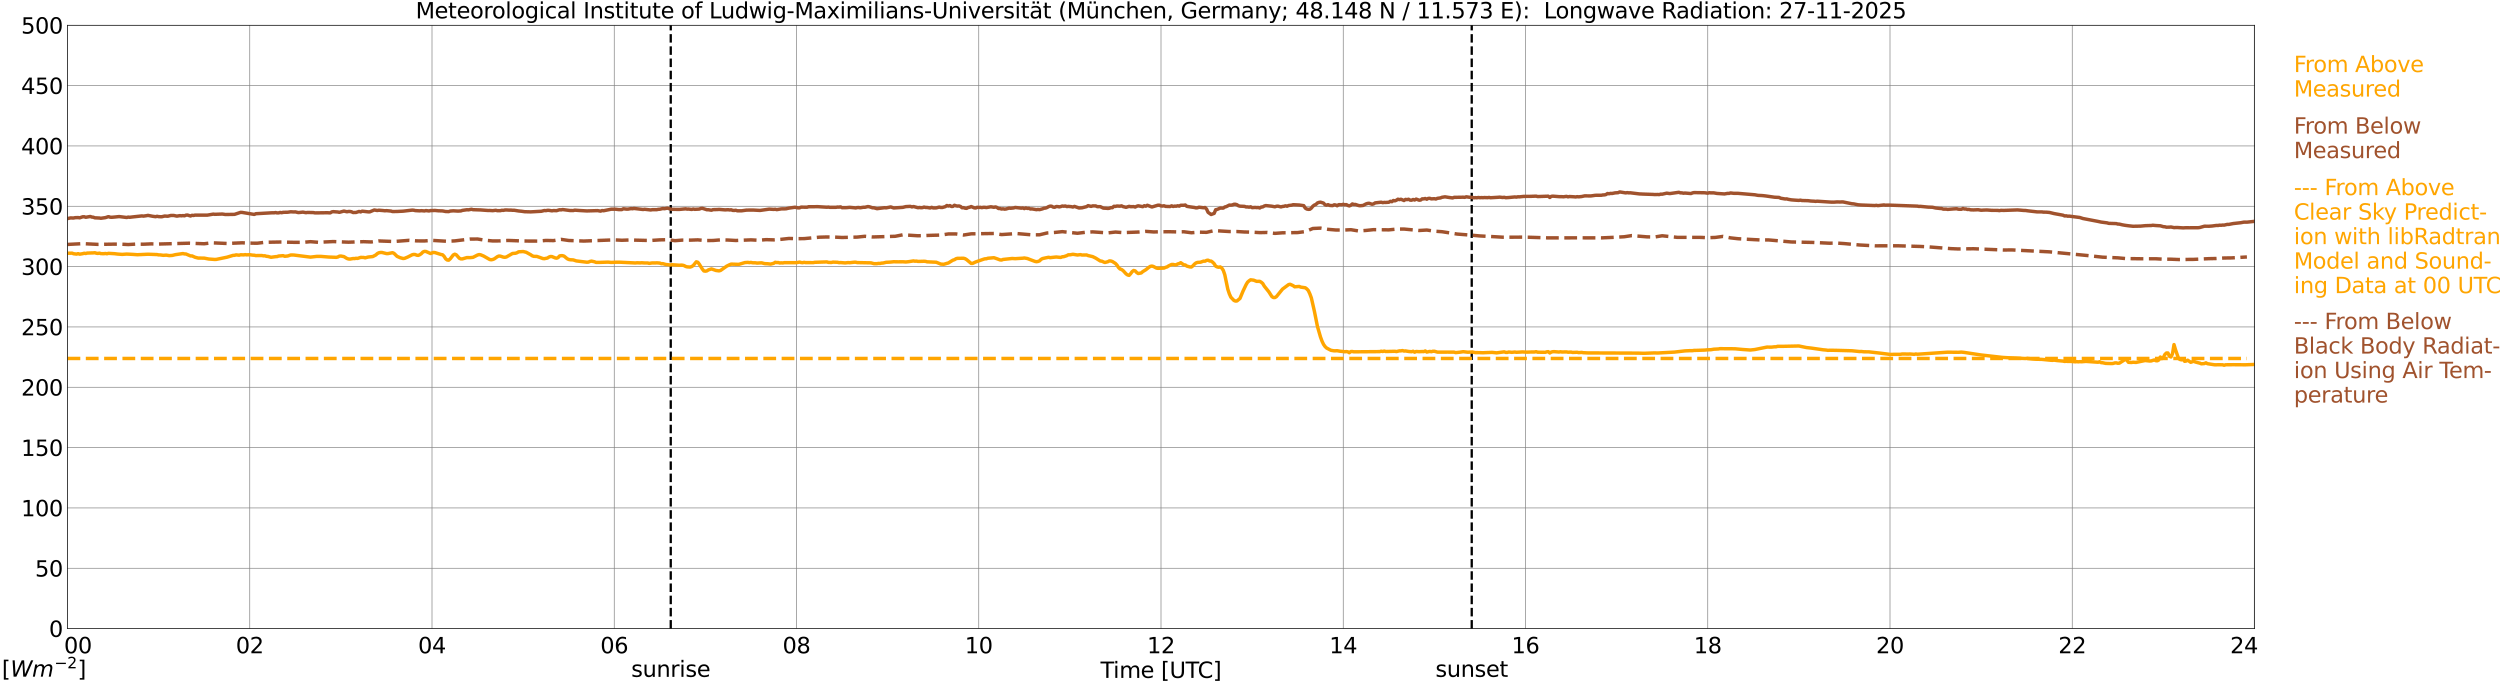 <?xml version="1.0" encoding="utf-8" standalone="no"?>
<!DOCTYPE svg PUBLIC "-//W3C//DTD SVG 1.1//EN"
  "http://www.w3.org/Graphics/SVG/1.1/DTD/svg11.dtd">
<svg xmlns:xlink="http://www.w3.org/1999/xlink" width="1085.4pt" height="296.64pt" viewBox="0 0 1085.4 296.64" xmlns="http://www.w3.org/2000/svg" version="1.1">
 <defs>
  <style type="text/css">*{stroke-linejoin: round; stroke-linecap: butt}</style>
 </defs>
 <g id="figure_1">
  <g id="patch_1">
   <path d="M 0 296.64 
L 1085.4 296.64 
L 1085.4 0 
L 0 0 
z
" style="fill: #ffffff"/>
  </g>
  <g id="axes_1">
   <g id="patch_2">
    <path d="M 29.306 272.909 
L 978.814 272.909 
L 978.814 10.976 
L 29.306 10.976 
z
" style="fill: #ffffff"/>
   </g>
   <g id="patch_3">
    <path d="M 978.814 272.909 
L 978.814 272.909 
L 978.814 10.976 
L 978.814 10.976 
z
" clip-path="url(#p8e496a78ae)" style="fill: #d3d3d3; opacity: 0.25; stroke: #d3d3d3; stroke-linejoin: miter"/>
   </g>
   <g id="matplotlib.axis_1">
    <g id="xtick_1">
     <g id="line2d_1">
      <path d="M 29.306 272.909 
L 29.306 10.976 
" clip-path="url(#p8e496a78ae)" style="fill: none; stroke: #808080; stroke-width: 0.3; stroke-linecap: square"/>
     </g>
     <g id="line2d_2"/>
     <g id="text_1">
      <!--    00 -->
      <g transform="translate(18.733 283.627) scale(0.095 -0.095)">
       <defs>
        <path id="DejaVuSans-20" transform="scale(0.016)"/>
        <path id="DejaVuSans-30" d="M 2034 4250 
Q 1547 4250 1301 3770 
Q 1056 3291 1056 2328 
Q 1056 1369 1301 889 
Q 1547 409 2034 409 
Q 2525 409 2770 889 
Q 3016 1369 3016 2328 
Q 3016 3291 2770 3770 
Q 2525 4250 2034 4250 
z
M 2034 4750 
Q 2819 4750 3233 4129 
Q 3647 3509 3647 2328 
Q 3647 1150 3233 529 
Q 2819 -91 2034 -91 
Q 1250 -91 836 529 
Q 422 1150 422 2328 
Q 422 3509 836 4129 
Q 1250 4750 2034 4750 
z
" transform="scale(0.016)"/>
       </defs>
       <use xlink:href="#DejaVuSans-20"/>
       <use xlink:href="#DejaVuSans-20" transform="translate(31.787 0)"/>
       <use xlink:href="#DejaVuSans-20" transform="translate(63.574 0)"/>
       <use xlink:href="#DejaVuSans-30" transform="translate(95.361 0)"/>
       <use xlink:href="#DejaVuSans-30" transform="translate(158.984 0)"/>
      </g>
     </g>
    </g>
    <g id="xtick_2">
     <g id="line2d_3">
      <path d="M 108.431 272.909 
L 108.431 10.976 
" clip-path="url(#p8e496a78ae)" style="fill: none; stroke: #808080; stroke-width: 0.3; stroke-linecap: square"/>
     </g>
     <g id="line2d_4"/>
     <g id="text_2">
      <!-- 02 -->
      <g transform="translate(102.387 283.627) scale(0.095 -0.095)">
       <defs>
        <path id="DejaVuSans-32" d="M 1228 531 
L 3431 531 
L 3431 0 
L 469 0 
L 469 531 
Q 828 903 1448 1529 
Q 2069 2156 2228 2338 
Q 2531 2678 2651 2914 
Q 2772 3150 2772 3378 
Q 2772 3750 2511 3984 
Q 2250 4219 1831 4219 
Q 1534 4219 1204 4116 
Q 875 4013 500 3803 
L 500 4441 
Q 881 4594 1212 4672 
Q 1544 4750 1819 4750 
Q 2544 4750 2975 4387 
Q 3406 4025 3406 3419 
Q 3406 3131 3298 2873 
Q 3191 2616 2906 2266 
Q 2828 2175 2409 1742 
Q 1991 1309 1228 531 
z
" transform="scale(0.016)"/>
       </defs>
       <use xlink:href="#DejaVuSans-30"/>
       <use xlink:href="#DejaVuSans-32" transform="translate(63.623 0)"/>
      </g>
     </g>
    </g>
    <g id="xtick_3">
     <g id="line2d_5">
      <path d="M 187.557 272.909 
L 187.557 10.976 
" clip-path="url(#p8e496a78ae)" style="fill: none; stroke: #808080; stroke-width: 0.3; stroke-linecap: square"/>
     </g>
     <g id="line2d_6"/>
     <g id="text_3">
      <!-- 04 -->
      <g transform="translate(181.513 283.627) scale(0.095 -0.095)">
       <defs>
        <path id="DejaVuSans-34" d="M 2419 4116 
L 825 1625 
L 2419 1625 
L 2419 4116 
z
M 2253 4666 
L 3047 4666 
L 3047 1625 
L 3713 1625 
L 3713 1100 
L 3047 1100 
L 3047 0 
L 2419 0 
L 2419 1100 
L 313 1100 
L 313 1709 
L 2253 4666 
z
" transform="scale(0.016)"/>
       </defs>
       <use xlink:href="#DejaVuSans-30"/>
       <use xlink:href="#DejaVuSans-34" transform="translate(63.623 0)"/>
      </g>
     </g>
    </g>
    <g id="xtick_4">
     <g id="line2d_7">
      <path d="M 266.683 272.909 
L 266.683 10.976 
" clip-path="url(#p8e496a78ae)" style="fill: none; stroke: #808080; stroke-width: 0.3; stroke-linecap: square"/>
     </g>
     <g id="line2d_8"/>
     <g id="text_4">
      <!-- 06 -->
      <g transform="translate(260.638 283.627) scale(0.095 -0.095)">
       <defs>
        <path id="DejaVuSans-36" d="M 2113 2584 
Q 1688 2584 1439 2293 
Q 1191 2003 1191 1497 
Q 1191 994 1439 701 
Q 1688 409 2113 409 
Q 2538 409 2786 701 
Q 3034 994 3034 1497 
Q 3034 2003 2786 2293 
Q 2538 2584 2113 2584 
z
M 3366 4563 
L 3366 3988 
Q 3128 4100 2886 4159 
Q 2644 4219 2406 4219 
Q 1781 4219 1451 3797 
Q 1122 3375 1075 2522 
Q 1259 2794 1537 2939 
Q 1816 3084 2150 3084 
Q 2853 3084 3261 2657 
Q 3669 2231 3669 1497 
Q 3669 778 3244 343 
Q 2819 -91 2113 -91 
Q 1303 -91 875 529 
Q 447 1150 447 2328 
Q 447 3434 972 4092 
Q 1497 4750 2381 4750 
Q 2619 4750 2861 4703 
Q 3103 4656 3366 4563 
z
" transform="scale(0.016)"/>
       </defs>
       <use xlink:href="#DejaVuSans-30"/>
       <use xlink:href="#DejaVuSans-36" transform="translate(63.623 0)"/>
      </g>
     </g>
    </g>
    <g id="xtick_5">
     <g id="line2d_9">
      <path d="M 345.808 272.909 
L 345.808 10.976 
" clip-path="url(#p8e496a78ae)" style="fill: none; stroke: #808080; stroke-width: 0.3; stroke-linecap: square"/>
     </g>
     <g id="line2d_10"/>
     <g id="text_5">
      <!-- 08 -->
      <g transform="translate(339.764 283.627) scale(0.095 -0.095)">
       <defs>
        <path id="DejaVuSans-38" d="M 2034 2216 
Q 1584 2216 1326 1975 
Q 1069 1734 1069 1313 
Q 1069 891 1326 650 
Q 1584 409 2034 409 
Q 2484 409 2743 651 
Q 3003 894 3003 1313 
Q 3003 1734 2745 1975 
Q 2488 2216 2034 2216 
z
M 1403 2484 
Q 997 2584 770 2862 
Q 544 3141 544 3541 
Q 544 4100 942 4425 
Q 1341 4750 2034 4750 
Q 2731 4750 3128 4425 
Q 3525 4100 3525 3541 
Q 3525 3141 3298 2862 
Q 3072 2584 2669 2484 
Q 3125 2378 3379 2068 
Q 3634 1759 3634 1313 
Q 3634 634 3220 271 
Q 2806 -91 2034 -91 
Q 1263 -91 848 271 
Q 434 634 434 1313 
Q 434 1759 690 2068 
Q 947 2378 1403 2484 
z
M 1172 3481 
Q 1172 3119 1398 2916 
Q 1625 2713 2034 2713 
Q 2441 2713 2670 2916 
Q 2900 3119 2900 3481 
Q 2900 3844 2670 4047 
Q 2441 4250 2034 4250 
Q 1625 4250 1398 4047 
Q 1172 3844 1172 3481 
z
" transform="scale(0.016)"/>
       </defs>
       <use xlink:href="#DejaVuSans-30"/>
       <use xlink:href="#DejaVuSans-38" transform="translate(63.623 0)"/>
      </g>
     </g>
    </g>
    <g id="xtick_6">
     <g id="line2d_11">
      <path d="M 424.934 272.909 
L 424.934 10.976 
" clip-path="url(#p8e496a78ae)" style="fill: none; stroke: #808080; stroke-width: 0.3; stroke-linecap: square"/>
     </g>
     <g id="line2d_12"/>
     <g id="text_6">
      <!-- 10 -->
      <g transform="translate(418.89 283.627) scale(0.095 -0.095)">
       <defs>
        <path id="DejaVuSans-31" d="M 794 531 
L 1825 531 
L 1825 4091 
L 703 3866 
L 703 4441 
L 1819 4666 
L 2450 4666 
L 2450 531 
L 3481 531 
L 3481 0 
L 794 0 
L 794 531 
z
" transform="scale(0.016)"/>
       </defs>
       <use xlink:href="#DejaVuSans-31"/>
       <use xlink:href="#DejaVuSans-30" transform="translate(63.623 0)"/>
      </g>
     </g>
    </g>
    <g id="xtick_7">
     <g id="line2d_13">
      <path d="M 504.06 272.909 
L 504.06 10.976 
" clip-path="url(#p8e496a78ae)" style="fill: none; stroke: #808080; stroke-width: 0.3; stroke-linecap: square"/>
     </g>
     <g id="line2d_14"/>
     <g id="text_7">
      <!-- 12 -->
      <g transform="translate(498.015 283.627) scale(0.095 -0.095)">
       <use xlink:href="#DejaVuSans-31"/>
       <use xlink:href="#DejaVuSans-32" transform="translate(63.623 0)"/>
      </g>
     </g>
    </g>
    <g id="xtick_8">
     <g id="line2d_15">
      <path d="M 583.185 272.909 
L 583.185 10.976 
" clip-path="url(#p8e496a78ae)" style="fill: none; stroke: #808080; stroke-width: 0.3; stroke-linecap: square"/>
     </g>
     <g id="line2d_16"/>
     <g id="text_8">
      <!-- 14 -->
      <g transform="translate(577.141 283.627) scale(0.095 -0.095)">
       <use xlink:href="#DejaVuSans-31"/>
       <use xlink:href="#DejaVuSans-34" transform="translate(63.623 0)"/>
      </g>
     </g>
    </g>
    <g id="xtick_9">
     <g id="line2d_17">
      <path d="M 662.311 272.909 
L 662.311 10.976 
" clip-path="url(#p8e496a78ae)" style="fill: none; stroke: #808080; stroke-width: 0.3; stroke-linecap: square"/>
     </g>
     <g id="line2d_18"/>
     <g id="text_9">
      <!-- 16 -->
      <g transform="translate(656.267 283.627) scale(0.095 -0.095)">
       <use xlink:href="#DejaVuSans-31"/>
       <use xlink:href="#DejaVuSans-36" transform="translate(63.623 0)"/>
      </g>
     </g>
    </g>
    <g id="xtick_10">
     <g id="line2d_19">
      <path d="M 741.437 272.909 
L 741.437 10.976 
" clip-path="url(#p8e496a78ae)" style="fill: none; stroke: #808080; stroke-width: 0.3; stroke-linecap: square"/>
     </g>
     <g id="line2d_20"/>
     <g id="text_10">
      <!-- 18 -->
      <g transform="translate(735.392 283.627) scale(0.095 -0.095)">
       <use xlink:href="#DejaVuSans-31"/>
       <use xlink:href="#DejaVuSans-38" transform="translate(63.623 0)"/>
      </g>
     </g>
    </g>
    <g id="xtick_11">
     <g id="line2d_21">
      <path d="M 820.562 272.909 
L 820.562 10.976 
" clip-path="url(#p8e496a78ae)" style="fill: none; stroke: #808080; stroke-width: 0.3; stroke-linecap: square"/>
     </g>
     <g id="line2d_22"/>
     <g id="text_11">
      <!-- 20 -->
      <g transform="translate(814.518 283.627) scale(0.095 -0.095)">
       <use xlink:href="#DejaVuSans-32"/>
       <use xlink:href="#DejaVuSans-30" transform="translate(63.623 0)"/>
      </g>
     </g>
    </g>
    <g id="xtick_12">
     <g id="line2d_23">
      <path d="M 899.688 272.909 
L 899.688 10.976 
" clip-path="url(#p8e496a78ae)" style="fill: none; stroke: #808080; stroke-width: 0.3; stroke-linecap: square"/>
     </g>
     <g id="line2d_24"/>
     <g id="text_12">
      <!-- 22 -->
      <g transform="translate(893.644 283.627) scale(0.095 -0.095)">
       <use xlink:href="#DejaVuSans-32"/>
       <use xlink:href="#DejaVuSans-32" transform="translate(63.623 0)"/>
      </g>
     </g>
    </g>
    <g id="xtick_13">
     <g id="line2d_25">
      <path d="M 978.814 272.909 
L 978.814 10.976 
" clip-path="url(#p8e496a78ae)" style="fill: none; stroke: #808080; stroke-width: 0.3; stroke-linecap: square"/>
     </g>
     <g id="line2d_26"/>
     <g id="text_13">
      <!-- 24    -->
      <g transform="translate(968.241 283.627) scale(0.095 -0.095)">
       <use xlink:href="#DejaVuSans-32"/>
       <use xlink:href="#DejaVuSans-34" transform="translate(63.623 0)"/>
       <use xlink:href="#DejaVuSans-20" transform="translate(127.246 0)"/>
       <use xlink:href="#DejaVuSans-20" transform="translate(159.033 0)"/>
       <use xlink:href="#DejaVuSans-20" transform="translate(190.82 0)"/>
      </g>
     </g>
    </g>
    <g id="text_14">
     <!-- Time [UTC] -->
     <g transform="translate(477.806 294.322) scale(0.095 -0.095)">
      <defs>
       <path id="DejaVuSans-54" d="M -19 4666 
L 3928 4666 
L 3928 4134 
L 2272 4134 
L 2272 0 
L 1638 0 
L 1638 4134 
L -19 4134 
L -19 4666 
z
" transform="scale(0.016)"/>
       <path id="DejaVuSans-69" d="M 603 3500 
L 1178 3500 
L 1178 0 
L 603 0 
L 603 3500 
z
M 603 4863 
L 1178 4863 
L 1178 4134 
L 603 4134 
L 603 4863 
z
" transform="scale(0.016)"/>
       <path id="DejaVuSans-6d" d="M 3328 2828 
Q 3544 3216 3844 3400 
Q 4144 3584 4550 3584 
Q 5097 3584 5394 3201 
Q 5691 2819 5691 2113 
L 5691 0 
L 5113 0 
L 5113 2094 
Q 5113 2597 4934 2840 
Q 4756 3084 4391 3084 
Q 3944 3084 3684 2787 
Q 3425 2491 3425 1978 
L 3425 0 
L 2847 0 
L 2847 2094 
Q 2847 2600 2669 2842 
Q 2491 3084 2119 3084 
Q 1678 3084 1418 2786 
Q 1159 2488 1159 1978 
L 1159 0 
L 581 0 
L 581 3500 
L 1159 3500 
L 1159 2956 
Q 1356 3278 1631 3431 
Q 1906 3584 2284 3584 
Q 2666 3584 2933 3390 
Q 3200 3197 3328 2828 
z
" transform="scale(0.016)"/>
       <path id="DejaVuSans-65" d="M 3597 1894 
L 3597 1613 
L 953 1613 
Q 991 1019 1311 708 
Q 1631 397 2203 397 
Q 2534 397 2845 478 
Q 3156 559 3463 722 
L 3463 178 
Q 3153 47 2828 -22 
Q 2503 -91 2169 -91 
Q 1331 -91 842 396 
Q 353 884 353 1716 
Q 353 2575 817 3079 
Q 1281 3584 2069 3584 
Q 2775 3584 3186 3129 
Q 3597 2675 3597 1894 
z
M 3022 2063 
Q 3016 2534 2758 2815 
Q 2500 3097 2075 3097 
Q 1594 3097 1305 2825 
Q 1016 2553 972 2059 
L 3022 2063 
z
" transform="scale(0.016)"/>
       <path id="DejaVuSans-5b" d="M 550 4863 
L 1875 4863 
L 1875 4416 
L 1125 4416 
L 1125 -397 
L 1875 -397 
L 1875 -844 
L 550 -844 
L 550 4863 
z
" transform="scale(0.016)"/>
       <path id="DejaVuSans-55" d="M 556 4666 
L 1191 4666 
L 1191 1831 
Q 1191 1081 1462 751 
Q 1734 422 2344 422 
Q 2950 422 3222 751 
Q 3494 1081 3494 1831 
L 3494 4666 
L 4128 4666 
L 4128 1753 
Q 4128 841 3676 375 
Q 3225 -91 2344 -91 
Q 1459 -91 1007 375 
Q 556 841 556 1753 
L 556 4666 
z
" transform="scale(0.016)"/>
       <path id="DejaVuSans-43" d="M 4122 4306 
L 4122 3641 
Q 3803 3938 3442 4084 
Q 3081 4231 2675 4231 
Q 1875 4231 1450 3742 
Q 1025 3253 1025 2328 
Q 1025 1406 1450 917 
Q 1875 428 2675 428 
Q 3081 428 3442 575 
Q 3803 722 4122 1019 
L 4122 359 
Q 3791 134 3420 21 
Q 3050 -91 2638 -91 
Q 1578 -91 968 557 
Q 359 1206 359 2328 
Q 359 3453 968 4101 
Q 1578 4750 2638 4750 
Q 3056 4750 3426 4639 
Q 3797 4528 4122 4306 
z
" transform="scale(0.016)"/>
       <path id="DejaVuSans-5d" d="M 1947 4863 
L 1947 -844 
L 622 -844 
L 622 -397 
L 1369 -397 
L 1369 4416 
L 622 4416 
L 622 4863 
L 1947 4863 
z
" transform="scale(0.016)"/>
      </defs>
      <use xlink:href="#DejaVuSans-54"/>
      <use xlink:href="#DejaVuSans-69" transform="translate(57.959 0)"/>
      <use xlink:href="#DejaVuSans-6d" transform="translate(85.742 0)"/>
      <use xlink:href="#DejaVuSans-65" transform="translate(183.154 0)"/>
      <use xlink:href="#DejaVuSans-20" transform="translate(244.678 0)"/>
      <use xlink:href="#DejaVuSans-5b" transform="translate(276.465 0)"/>
      <use xlink:href="#DejaVuSans-55" transform="translate(315.479 0)"/>
      <use xlink:href="#DejaVuSans-54" transform="translate(388.672 0)"/>
      <use xlink:href="#DejaVuSans-43" transform="translate(443.881 0)"/>
      <use xlink:href="#DejaVuSans-5d" transform="translate(513.705 0)"/>
     </g>
    </g>
   </g>
   <g id="matplotlib.axis_2">
    <g id="ytick_1">
     <g id="line2d_27">
      <path d="M 29.306 272.909 
L 978.814 272.909 
" clip-path="url(#p8e496a78ae)" style="fill: none; stroke: #808080; stroke-width: 0.3; stroke-linecap: square"/>
     </g>
     <g id="line2d_28"/>
     <g id="text_15">
      <!-- 0 -->
      <g transform="translate(21.261 276.518) scale(0.095 -0.095)">
       <use xlink:href="#DejaVuSans-30"/>
      </g>
     </g>
    </g>
    <g id="ytick_2">
     <g id="line2d_29">
      <path d="M 29.306 246.715 
L 978.814 246.715 
" clip-path="url(#p8e496a78ae)" style="fill: none; stroke: #808080; stroke-width: 0.3; stroke-linecap: square"/>
     </g>
     <g id="line2d_30"/>
     <g id="text_16">
      <!-- 50 -->
      <g transform="translate(15.217 250.325) scale(0.095 -0.095)">
       <defs>
        <path id="DejaVuSans-35" d="M 691 4666 
L 3169 4666 
L 3169 4134 
L 1269 4134 
L 1269 2991 
Q 1406 3038 1543 3061 
Q 1681 3084 1819 3084 
Q 2600 3084 3056 2656 
Q 3513 2228 3513 1497 
Q 3513 744 3044 326 
Q 2575 -91 1722 -91 
Q 1428 -91 1123 -41 
Q 819 9 494 109 
L 494 744 
Q 775 591 1075 516 
Q 1375 441 1709 441 
Q 2250 441 2565 725 
Q 2881 1009 2881 1497 
Q 2881 1984 2565 2268 
Q 2250 2553 1709 2553 
Q 1456 2553 1204 2497 
Q 953 2441 691 2322 
L 691 4666 
z
" transform="scale(0.016)"/>
       </defs>
       <use xlink:href="#DejaVuSans-35"/>
       <use xlink:href="#DejaVuSans-30" transform="translate(63.623 0)"/>
      </g>
     </g>
    </g>
    <g id="ytick_3">
     <g id="line2d_31">
      <path d="M 29.306 220.522 
L 978.814 220.522 
" clip-path="url(#p8e496a78ae)" style="fill: none; stroke: #808080; stroke-width: 0.3; stroke-linecap: square"/>
     </g>
     <g id="line2d_32"/>
     <g id="text_17">
      <!-- 100 -->
      <g transform="translate(9.173 224.131) scale(0.095 -0.095)">
       <use xlink:href="#DejaVuSans-31"/>
       <use xlink:href="#DejaVuSans-30" transform="translate(63.623 0)"/>
       <use xlink:href="#DejaVuSans-30" transform="translate(127.246 0)"/>
      </g>
     </g>
    </g>
    <g id="ytick_4">
     <g id="line2d_33">
      <path d="M 29.306 194.329 
L 978.814 194.329 
" clip-path="url(#p8e496a78ae)" style="fill: none; stroke: #808080; stroke-width: 0.3; stroke-linecap: square"/>
     </g>
     <g id="line2d_34"/>
     <g id="text_18">
      <!-- 150 -->
      <g transform="translate(9.173 197.938) scale(0.095 -0.095)">
       <use xlink:href="#DejaVuSans-31"/>
       <use xlink:href="#DejaVuSans-35" transform="translate(63.623 0)"/>
       <use xlink:href="#DejaVuSans-30" transform="translate(127.246 0)"/>
      </g>
     </g>
    </g>
    <g id="ytick_5">
     <g id="line2d_35">
      <path d="M 29.306 168.136 
L 978.814 168.136 
" clip-path="url(#p8e496a78ae)" style="fill: none; stroke: #808080; stroke-width: 0.3; stroke-linecap: square"/>
     </g>
     <g id="line2d_36"/>
     <g id="text_19">
      <!-- 200 -->
      <g transform="translate(9.173 171.745) scale(0.095 -0.095)">
       <use xlink:href="#DejaVuSans-32"/>
       <use xlink:href="#DejaVuSans-30" transform="translate(63.623 0)"/>
       <use xlink:href="#DejaVuSans-30" transform="translate(127.246 0)"/>
      </g>
     </g>
    </g>
    <g id="ytick_6">
     <g id="line2d_37">
      <path d="M 29.306 141.942 
L 978.814 141.942 
" clip-path="url(#p8e496a78ae)" style="fill: none; stroke: #808080; stroke-width: 0.3; stroke-linecap: square"/>
     </g>
     <g id="line2d_38"/>
     <g id="text_20">
      <!-- 250 -->
      <g transform="translate(9.173 145.551) scale(0.095 -0.095)">
       <use xlink:href="#DejaVuSans-32"/>
       <use xlink:href="#DejaVuSans-35" transform="translate(63.623 0)"/>
       <use xlink:href="#DejaVuSans-30" transform="translate(127.246 0)"/>
      </g>
     </g>
    </g>
    <g id="ytick_7">
     <g id="line2d_39">
      <path d="M 29.306 115.749 
L 978.814 115.749 
" clip-path="url(#p8e496a78ae)" style="fill: none; stroke: #808080; stroke-width: 0.3; stroke-linecap: square"/>
     </g>
     <g id="line2d_40"/>
     <g id="text_21">
      <!-- 300 -->
      <g transform="translate(9.173 119.358) scale(0.095 -0.095)">
       <defs>
        <path id="DejaVuSans-33" d="M 2597 2516 
Q 3050 2419 3304 2112 
Q 3559 1806 3559 1356 
Q 3559 666 3084 287 
Q 2609 -91 1734 -91 
Q 1441 -91 1130 -33 
Q 819 25 488 141 
L 488 750 
Q 750 597 1062 519 
Q 1375 441 1716 441 
Q 2309 441 2620 675 
Q 2931 909 2931 1356 
Q 2931 1769 2642 2001 
Q 2353 2234 1838 2234 
L 1294 2234 
L 1294 2753 
L 1863 2753 
Q 2328 2753 2575 2939 
Q 2822 3125 2822 3475 
Q 2822 3834 2567 4026 
Q 2313 4219 1838 4219 
Q 1578 4219 1281 4162 
Q 984 4106 628 3988 
L 628 4550 
Q 988 4650 1302 4700 
Q 1616 4750 1894 4750 
Q 2613 4750 3031 4423 
Q 3450 4097 3450 3541 
Q 3450 3153 3228 2886 
Q 3006 2619 2597 2516 
z
" transform="scale(0.016)"/>
       </defs>
       <use xlink:href="#DejaVuSans-33"/>
       <use xlink:href="#DejaVuSans-30" transform="translate(63.623 0)"/>
       <use xlink:href="#DejaVuSans-30" transform="translate(127.246 0)"/>
      </g>
     </g>
    </g>
    <g id="ytick_8">
     <g id="line2d_41">
      <path d="M 29.306 89.556 
L 978.814 89.556 
" clip-path="url(#p8e496a78ae)" style="fill: none; stroke: #808080; stroke-width: 0.3; stroke-linecap: square"/>
     </g>
     <g id="line2d_42"/>
     <g id="text_22">
      <!-- 350 -->
      <g transform="translate(9.173 93.165) scale(0.095 -0.095)">
       <use xlink:href="#DejaVuSans-33"/>
       <use xlink:href="#DejaVuSans-35" transform="translate(63.623 0)"/>
       <use xlink:href="#DejaVuSans-30" transform="translate(127.246 0)"/>
      </g>
     </g>
    </g>
    <g id="ytick_9">
     <g id="line2d_43">
      <path d="M 29.306 63.362 
L 978.814 63.362 
" clip-path="url(#p8e496a78ae)" style="fill: none; stroke: #808080; stroke-width: 0.3; stroke-linecap: square"/>
     </g>
     <g id="line2d_44"/>
     <g id="text_23">
      <!-- 400 -->
      <g transform="translate(9.173 66.972) scale(0.095 -0.095)">
       <use xlink:href="#DejaVuSans-34"/>
       <use xlink:href="#DejaVuSans-30" transform="translate(63.623 0)"/>
       <use xlink:href="#DejaVuSans-30" transform="translate(127.246 0)"/>
      </g>
     </g>
    </g>
    <g id="ytick_10">
     <g id="line2d_45">
      <path d="M 29.306 37.169 
L 978.814 37.169 
" clip-path="url(#p8e496a78ae)" style="fill: none; stroke: #808080; stroke-width: 0.3; stroke-linecap: square"/>
     </g>
     <g id="line2d_46"/>
     <g id="text_24">
      <!-- 450 -->
      <g transform="translate(9.173 40.778) scale(0.095 -0.095)">
       <use xlink:href="#DejaVuSans-34"/>
       <use xlink:href="#DejaVuSans-35" transform="translate(63.623 0)"/>
       <use xlink:href="#DejaVuSans-30" transform="translate(127.246 0)"/>
      </g>
     </g>
    </g>
    <g id="ytick_11">
     <g id="line2d_47">
      <path d="M 29.306 10.976 
L 978.814 10.976 
" clip-path="url(#p8e496a78ae)" style="fill: none; stroke: #808080; stroke-width: 0.3; stroke-linecap: square"/>
     </g>
     <g id="line2d_48"/>
     <g id="text_25">
      <!-- 500 -->
      <g transform="translate(9.173 14.585) scale(0.095 -0.095)">
       <use xlink:href="#DejaVuSans-35"/>
       <use xlink:href="#DejaVuSans-30" transform="translate(63.623 0)"/>
       <use xlink:href="#DejaVuSans-30" transform="translate(127.246 0)"/>
      </g>
     </g>
    </g>
   </g>
   <g id="line2d_49">
    <path d="M 291.212 272.909 
L 291.212 10.976 
" clip-path="url(#p8e496a78ae)" style="fill: none; stroke-dasharray: 3.7,1.6; stroke-dashoffset: 0; stroke: #000000"/>
   </g>
   <g id="line2d_50">
    <path d="M 638.969 272.909 
L 638.969 10.976 
" clip-path="url(#p8e496a78ae)" style="fill: none; stroke-dasharray: 3.7,1.6; stroke-dashoffset: 0; stroke: #000000"/>
   </g>
   <g id="line2d_51">
    <path d="M 29.306 109.95 
L 31.284 109.908 
L 31.943 110.165 
L 33.262 110.322 
L 33.921 110.117 
L 34.581 110.358 
L 35.9 110.138 
L 36.559 109.95 
L 37.218 110.06 
L 37.878 109.876 
L 40.515 109.793 
L 41.175 109.73 
L 41.834 109.939 
L 42.493 110.023 
L 43.153 109.897 
L 43.812 110.112 
L 45.131 110.133 
L 45.79 110.049 
L 46.45 110.175 
L 47.109 109.986 
L 49.747 110.144 
L 51.065 110.306 
L 53.043 110.447 
L 55.022 110.311 
L 57.659 110.442 
L 59.637 110.589 
L 64.253 110.374 
L 68.209 110.526 
L 68.869 110.667 
L 69.528 110.667 
L 70.847 110.851 
L 72.166 110.767 
L 73.484 110.977 
L 74.803 110.893 
L 76.122 110.568 
L 79.419 110.086 
L 80.078 110.243 
L 80.737 110.275 
L 82.716 111.113 
L 83.375 111.102 
L 84.694 111.694 
L 86.013 112.035 
L 88.65 112.071 
L 90.628 112.454 
L 93.266 112.648 
L 93.925 112.611 
L 95.244 112.344 
L 98.541 111.668 
L 101.178 110.877 
L 101.838 110.846 
L 102.497 110.657 
L 103.816 110.798 
L 104.475 110.615 
L 105.794 110.657 
L 106.453 110.563 
L 107.113 110.646 
L 108.431 110.589 
L 109.75 110.783 
L 110.41 110.809 
L 111.069 110.966 
L 112.388 110.935 
L 113.707 110.945 
L 114.366 111.081 
L 115.025 111.06 
L 115.685 111.286 
L 116.344 111.333 
L 117.663 111.699 
L 119.641 111.432 
L 120.3 111.401 
L 120.96 111.16 
L 122.278 111.055 
L 122.938 110.997 
L 123.597 111.27 
L 124.916 111.139 
L 126.235 110.709 
L 127.553 110.725 
L 134.807 111.631 
L 137.444 111.327 
L 139.422 111.327 
L 142.719 111.595 
L 146.016 111.731 
L 146.676 111.579 
L 147.335 111.223 
L 147.994 111.16 
L 149.313 111.411 
L 150.632 112.218 
L 151.291 112.433 
L 151.951 112.485 
L 153.269 112.25 
L 153.929 112.265 
L 154.588 112.139 
L 155.247 112.192 
L 156.566 111.757 
L 157.885 111.773 
L 158.544 111.94 
L 159.863 111.595 
L 161.841 111.39 
L 163.16 110.699 
L 163.819 110.096 
L 164.479 109.751 
L 165.138 109.614 
L 165.798 109.604 
L 167.776 110.096 
L 168.435 110.102 
L 170.413 109.709 
L 171.073 110.002 
L 172.391 111.296 
L 173.71 111.878 
L 175.029 112.239 
L 175.688 112.15 
L 177.007 111.605 
L 178.985 110.599 
L 179.645 110.458 
L 180.304 110.521 
L 180.963 110.804 
L 181.623 110.882 
L 182.282 110.568 
L 182.941 110.112 
L 183.601 109.426 
L 184.26 109.143 
L 184.92 109.174 
L 186.898 110.049 
L 188.216 109.588 
L 188.876 109.677 
L 191.513 110.505 
L 192.173 110.615 
L 192.832 111.317 
L 193.492 112.37 
L 194.151 112.883 
L 194.81 112.957 
L 195.47 112.375 
L 196.788 110.694 
L 197.448 110.358 
L 198.107 110.636 
L 199.426 112.124 
L 200.085 112.401 
L 200.745 112.401 
L 202.723 111.83 
L 204.042 111.857 
L 205.36 111.726 
L 207.339 110.72 
L 207.998 110.531 
L 208.657 110.615 
L 209.976 111.165 
L 212.614 112.669 
L 213.273 112.789 
L 213.932 112.658 
L 214.592 112.391 
L 215.91 111.453 
L 216.57 111.165 
L 217.229 111.207 
L 218.548 111.637 
L 219.207 111.699 
L 219.867 111.563 
L 222.504 110.049 
L 223.823 109.95 
L 224.482 109.724 
L 225.142 109.332 
L 227.12 109.206 
L 228.439 109.515 
L 230.417 110.599 
L 231.076 111.055 
L 231.736 111.296 
L 233.054 111.322 
L 234.373 111.768 
L 235.692 112.255 
L 236.351 112.302 
L 237.67 112.035 
L 238.329 111.61 
L 238.989 111.364 
L 239.648 111.401 
L 240.967 111.946 
L 241.626 112.098 
L 242.286 111.851 
L 242.945 111.123 
L 243.604 110.997 
L 244.264 111.013 
L 244.923 111.217 
L 246.242 112.318 
L 246.901 112.637 
L 247.561 112.773 
L 248.88 112.847 
L 250.198 113.276 
L 254.814 113.847 
L 255.473 113.79 
L 256.133 113.507 
L 256.792 113.365 
L 258.111 113.653 
L 258.77 113.926 
L 260.089 113.931 
L 264.045 113.795 
L 265.364 113.942 
L 267.342 113.842 
L 269.32 113.847 
L 275.914 114.172 
L 276.573 114.083 
L 277.892 114.146 
L 278.552 114.078 
L 279.87 114.172 
L 281.189 114.172 
L 281.849 114.345 
L 283.167 114.141 
L 284.486 114.167 
L 285.145 114.109 
L 286.464 114.219 
L 287.124 114.497 
L 287.783 114.465 
L 289.102 114.832 
L 291.08 115.047 
L 291.739 114.926 
L 295.036 115.157 
L 295.696 115.089 
L 296.355 115.141 
L 297.014 115.319 
L 297.674 115.676 
L 298.333 115.859 
L 299.652 115.948 
L 300.311 115.717 
L 300.971 115.293 
L 302.289 113.68 
L 302.949 113.842 
L 303.608 114.701 
L 304.927 116.818 
L 305.586 117.624 
L 306.246 117.734 
L 306.905 117.609 
L 307.564 117.179 
L 308.883 116.76 
L 310.861 117.431 
L 312.18 117.603 
L 312.839 117.415 
L 315.477 115.566 
L 316.796 114.911 
L 317.455 114.659 
L 320.752 114.78 
L 323.39 114.004 
L 324.708 113.915 
L 325.368 114.031 
L 326.027 113.921 
L 326.686 114.083 
L 328.005 114.109 
L 328.665 114.219 
L 330.643 114.109 
L 331.961 114.45 
L 333.28 114.513 
L 334.599 114.654 
L 335.918 114.314 
L 336.577 113.868 
L 337.236 113.999 
L 337.896 113.973 
L 338.555 114.183 
L 339.215 114.114 
L 339.874 114.167 
L 340.533 114.031 
L 345.808 114.052 
L 347.127 113.779 
L 347.787 113.978 
L 348.446 114.057 
L 349.105 113.889 
L 349.765 114.015 
L 353.062 114.025 
L 353.721 113.889 
L 358.996 113.711 
L 359.655 113.926 
L 360.974 113.957 
L 361.634 113.8 
L 363.612 113.868 
L 364.271 114.036 
L 364.93 113.989 
L 366.909 114.146 
L 368.227 114.004 
L 368.887 114.062 
L 370.865 113.842 
L 371.524 113.837 
L 372.184 114.004 
L 378.118 114.12 
L 379.437 114.471 
L 380.756 114.465 
L 381.415 114.355 
L 382.074 114.382 
L 382.734 114.23 
L 383.393 114.198 
L 384.712 113.884 
L 386.69 113.779 
L 388.009 113.638 
L 389.987 113.68 
L 391.965 113.648 
L 393.284 113.743 
L 394.603 113.596 
L 396.581 113.282 
L 397.24 113.407 
L 397.899 113.355 
L 398.559 113.507 
L 401.196 113.433 
L 401.856 113.486 
L 402.515 113.674 
L 406.471 113.847 
L 408.45 114.654 
L 409.768 114.738 
L 411.087 114.34 
L 411.746 114.172 
L 413.065 113.35 
L 413.725 112.951 
L 414.384 112.752 
L 415.043 112.333 
L 415.703 112.155 
L 418.34 112.129 
L 419 112.307 
L 419.659 112.711 
L 421.637 114.366 
L 422.297 114.345 
L 423.615 113.727 
L 426.912 112.574 
L 427.572 112.375 
L 428.231 112.349 
L 428.89 112.124 
L 431.528 111.893 
L 432.847 112.344 
L 434.165 112.836 
L 434.825 112.899 
L 435.484 112.642 
L 439.44 112.223 
L 440.759 112.307 
L 442.078 112.218 
L 444.056 112.103 
L 444.716 112.009 
L 446.034 112.234 
L 447.353 112.747 
L 449.331 113.491 
L 449.991 113.622 
L 450.65 113.517 
L 451.309 113.271 
L 451.969 112.621 
L 452.628 112.26 
L 453.947 111.967 
L 455.266 111.699 
L 455.925 111.867 
L 457.244 111.715 
L 458.563 111.584 
L 460.541 111.768 
L 461.2 111.485 
L 461.859 111.432 
L 463.178 110.987 
L 463.838 110.605 
L 464.497 110.641 
L 465.816 110.4 
L 467.794 110.709 
L 469.113 110.547 
L 469.772 110.73 
L 471.75 110.688 
L 472.409 110.956 
L 474.388 111.411 
L 475.706 112.056 
L 477.685 113.308 
L 478.344 113.386 
L 479.663 113.968 
L 480.981 113.627 
L 481.641 113.266 
L 482.3 113.323 
L 482.96 113.538 
L 484.278 114.376 
L 484.938 115.084 
L 485.597 116.116 
L 486.256 116.765 
L 486.916 117.011 
L 487.575 117.457 
L 488.894 118.897 
L 489.553 119.369 
L 490.213 119.547 
L 490.872 118.829 
L 491.532 117.918 
L 492.191 117.431 
L 492.85 117.609 
L 493.51 118.311 
L 494.169 118.751 
L 495.488 118.504 
L 496.147 117.918 
L 497.466 117.116 
L 498.785 116.058 
L 499.444 115.639 
L 500.103 115.518 
L 500.763 115.686 
L 502.082 116.393 
L 502.741 116.498 
L 505.379 116.388 
L 506.038 116.074 
L 506.697 115.89 
L 507.357 115.45 
L 508.675 114.816 
L 509.335 114.816 
L 509.994 114.963 
L 510.654 114.968 
L 511.313 114.602 
L 511.972 114.413 
L 512.632 114.062 
L 513.95 114.974 
L 514.61 115.036 
L 515.269 115.529 
L 516.588 115.885 
L 517.247 115.922 
L 517.907 115.429 
L 518.566 114.691 
L 519.226 114.172 
L 519.885 113.931 
L 521.204 113.842 
L 522.522 113.381 
L 523.182 113.397 
L 523.841 113.056 
L 524.501 112.951 
L 525.16 113.313 
L 525.819 113.355 
L 526.479 113.832 
L 527.138 114.492 
L 527.797 115.566 
L 528.457 115.885 
L 529.116 116.042 
L 529.776 115.885 
L 530.435 116.367 
L 531.094 117.373 
L 531.754 119.29 
L 533.073 125.587 
L 533.732 127.578 
L 534.391 129.039 
L 535.71 130.428 
L 536.369 130.705 
L 537.029 130.674 
L 538.348 129.574 
L 539.666 126.394 
L 540.985 123.623 
L 541.644 122.517 
L 542.304 121.92 
L 542.963 121.48 
L 544.282 121.642 
L 545.601 122.161 
L 546.919 122.135 
L 547.579 122.523 
L 548.238 123.094 
L 548.898 124.225 
L 550.876 126.692 
L 552.195 128.757 
L 552.854 129.181 
L 553.513 129.191 
L 554.173 128.783 
L 556.81 125.519 
L 559.448 123.565 
L 560.107 123.408 
L 561.426 124.021 
L 562.085 124.518 
L 564.063 124.361 
L 564.723 124.655 
L 566.701 124.938 
L 567.36 125.435 
L 568.02 126.153 
L 568.679 127.567 
L 569.338 129.348 
L 570.657 135.142 
L 571.976 141.707 
L 573.295 146.28 
L 573.954 148.082 
L 574.613 149.481 
L 575.273 150.434 
L 575.932 151.078 
L 577.251 151.786 
L 577.91 152.1 
L 579.229 152.315 
L 580.548 152.273 
L 581.867 152.498 
L 583.185 152.619 
L 583.845 152.723 
L 584.504 152.64 
L 585.164 152.739 
L 585.823 153.132 
L 586.482 152.613 
L 587.142 152.619 
L 587.801 152.744 
L 599.011 152.655 
L 599.67 152.472 
L 600.329 152.603 
L 600.989 152.42 
L 601.648 152.613 
L 605.604 152.519 
L 606.264 152.645 
L 607.582 152.325 
L 608.242 152.325 
L 608.901 152.2 
L 609.561 152.414 
L 610.22 152.362 
L 611.539 152.587 
L 612.858 152.708 
L 613.517 152.498 
L 614.176 152.912 
L 614.836 152.598 
L 616.154 152.692 
L 617.473 152.624 
L 618.133 152.661 
L 618.792 152.367 
L 619.451 152.854 
L 620.77 152.566 
L 621.429 152.713 
L 622.089 152.498 
L 622.748 152.493 
L 624.067 152.875 
L 628.683 152.87 
L 631.32 152.891 
L 631.98 153.095 
L 633.958 152.891 
L 635.276 152.687 
L 637.255 152.917 
L 639.233 152.823 
L 640.552 153.09 
L 642.53 153.101 
L 643.848 153.158 
L 645.167 153.085 
L 647.805 152.991 
L 649.783 153.195 
L 653.08 152.755 
L 653.739 153.001 
L 654.399 153.006 
L 655.058 152.818 
L 656.377 152.97 
L 657.695 152.833 
L 658.355 152.949 
L 660.992 152.802 
L 662.97 152.896 
L 664.289 152.839 
L 665.608 152.828 
L 666.267 152.812 
L 666.927 152.681 
L 667.586 152.912 
L 670.883 152.959 
L 671.542 152.755 
L 672.202 152.671 
L 672.861 153.242 
L 673.521 152.844 
L 674.18 152.697 
L 674.839 152.676 
L 676.158 152.786 
L 676.817 152.844 
L 677.477 152.729 
L 678.136 152.828 
L 680.114 152.781 
L 680.774 152.912 
L 682.092 152.86 
L 682.752 153.017 
L 684.73 152.938 
L 685.389 153.095 
L 686.708 153.001 
L 687.368 153.127 
L 689.346 153.221 
L 711.105 153.31 
L 713.743 153.389 
L 718.358 153.216 
L 719.677 153.268 
L 720.996 153.19 
L 726.93 152.87 
L 731.546 152.341 
L 733.524 152.247 
L 734.843 152.236 
L 735.502 152.131 
L 736.821 152.11 
L 740.118 151.995 
L 741.437 151.87 
L 742.756 151.838 
L 744.074 151.608 
L 746.052 151.508 
L 746.712 151.377 
L 750.009 151.409 
L 751.327 151.403 
L 753.306 151.435 
L 756.602 151.733 
L 759.899 151.964 
L 761.878 151.754 
L 767.153 150.691 
L 769.131 150.712 
L 770.449 150.56 
L 771.109 150.56 
L 771.768 150.366 
L 773.746 150.371 
L 781 150.214 
L 784.296 150.895 
L 786.275 151.115 
L 791.55 151.87 
L 792.868 151.985 
L 793.528 152.1 
L 794.847 152.058 
L 797.484 152.11 
L 804.078 152.294 
L 807.375 152.629 
L 808.034 152.598 
L 809.353 152.744 
L 811.331 152.755 
L 815.947 153.279 
L 820.562 153.86 
L 825.178 153.818 
L 825.837 153.682 
L 827.156 153.698 
L 828.475 153.734 
L 829.134 153.682 
L 831.112 153.839 
L 831.772 153.682 
L 832.431 153.792 
L 845.619 152.902 
L 850.235 152.959 
L 851.553 152.865 
L 852.872 153.012 
L 860.125 154.117 
L 869.357 155.165 
L 871.994 155.322 
L 875.291 155.448 
L 879.247 155.657 
L 879.907 155.584 
L 882.544 155.867 
L 883.863 155.961 
L 886.5 156.024 
L 890.457 156.417 
L 891.116 156.448 
L 891.775 156.359 
L 893.094 156.542 
L 895.732 156.778 
L 896.391 156.92 
L 897.051 156.846 
L 897.71 156.92 
L 899.029 156.899 
L 901.007 157.077 
L 901.666 157.009 
L 902.326 157.092 
L 902.985 157.003 
L 903.644 157.066 
L 905.622 156.899 
L 910.898 157.271 
L 911.557 157.066 
L 912.216 157.449 
L 912.876 157.485 
L 914.194 157.768 
L 916.832 157.847 
L 917.491 157.779 
L 918.151 157.559 
L 918.81 157.548 
L 919.469 157.721 
L 920.129 157.669 
L 922.766 156.008 
L 923.426 156.438 
L 924.085 157.302 
L 925.404 157.386 
L 926.063 157.265 
L 927.382 157.349 
L 931.338 156.521 
L 933.316 156.741 
L 933.976 156.7 
L 935.295 156.27 
L 935.954 156.59 
L 936.613 156.647 
L 937.273 156.286 
L 937.932 155.002 
L 938.592 155.683 
L 939.251 155.18 
L 939.91 153.897 
L 940.57 153.258 
L 941.229 153.253 
L 941.888 154.688 
L 942.548 154.981 
L 943.207 153.593 
L 943.867 149.612 
L 944.526 151.854 
L 945.845 155.668 
L 946.504 156.087 
L 947.163 156.244 
L 947.823 155.987 
L 948.482 156.862 
L 949.142 156.752 
L 949.801 156.375 
L 951.12 157.292 
L 952.438 156.836 
L 953.098 157.15 
L 954.417 157.506 
L 955.076 157.663 
L 955.735 157.952 
L 957.054 157.842 
L 957.714 157.522 
L 958.373 157.899 
L 961.01 158.308 
L 961.67 158.392 
L 962.989 158.355 
L 964.967 158.371 
L 965.626 158.58 
L 966.285 158.371 
L 967.604 158.355 
L 969.582 158.334 
L 974.857 158.381 
L 978.154 158.255 
L 978.154 158.255 
" clip-path="url(#p8e496a78ae)" style="fill: none; stroke: #ffa500; stroke-width: 1.5; stroke-linecap: square"/>
   </g>
   <g id="line2d_52">
    <path d="M 29.306 94.893 
L 30.625 94.612 
L 31.943 94.659 
L 32.603 94.509 
L 33.921 94.46 
L 34.581 94.576 
L 35.9 94.127 
L 36.559 94.105 
L 37.218 94.335 
L 39.197 93.99 
L 39.856 94.238 
L 40.515 94.309 
L 41.175 94.565 
L 43.153 94.655 
L 43.812 94.762 
L 45.79 94.483 
L 47.109 94.045 
L 47.768 94.286 
L 48.428 94.344 
L 49.747 94.232 
L 51.725 94.024 
L 55.022 94.432 
L 55.681 94.252 
L 56.34 94.333 
L 57.659 94.17 
L 61.615 93.744 
L 62.275 93.832 
L 63.594 93.643 
L 64.253 93.51 
L 66.231 93.895 
L 67.55 94.076 
L 68.209 93.902 
L 68.869 94.054 
L 70.187 94.114 
L 71.506 93.794 
L 72.825 93.886 
L 74.144 93.553 
L 75.462 93.551 
L 76.781 93.835 
L 78.1 93.62 
L 78.759 93.695 
L 79.419 93.607 
L 80.078 93.706 
L 80.737 93.414 
L 81.397 93.364 
L 82.716 93.775 
L 83.375 93.469 
L 84.034 93.551 
L 84.694 93.388 
L 86.672 93.407 
L 89.969 93.41 
L 92.606 92.962 
L 93.266 93.048 
L 96.563 92.93 
L 97.881 93.13 
L 101.838 93.063 
L 104.475 92.195 
L 105.135 92.227 
L 106.453 92.446 
L 110.41 93.097 
L 111.069 92.784 
L 118.322 92.375 
L 118.982 92.405 
L 119.641 92.28 
L 120.3 92.435 
L 120.96 92.428 
L 121.619 92.235 
L 122.278 92.353 
L 122.938 92.185 
L 124.916 92.144 
L 126.235 91.947 
L 127.553 92.03 
L 128.213 91.987 
L 129.532 92.299 
L 131.51 92.095 
L 132.829 92.334 
L 133.488 92.228 
L 136.125 92.297 
L 136.785 92.435 
L 140.082 92.386 
L 142.06 92.359 
L 143.379 92.426 
L 144.038 91.998 
L 144.697 91.893 
L 146.676 92.037 
L 147.335 92.19 
L 149.313 91.643 
L 150.632 91.944 
L 151.291 91.816 
L 151.951 91.818 
L 152.61 91.939 
L 153.269 92.27 
L 154.588 92.237 
L 155.907 91.799 
L 156.566 92.01 
L 157.226 91.678 
L 159.863 91.983 
L 160.523 91.987 
L 162.501 91.167 
L 163.819 91.399 
L 164.479 91.267 
L 166.457 91.435 
L 167.116 91.516 
L 167.776 91.448 
L 169.754 91.64 
L 170.413 91.846 
L 172.391 91.812 
L 175.029 91.681 
L 178.985 91.222 
L 179.645 91.274 
L 180.304 91.437 
L 182.282 91.543 
L 182.941 91.467 
L 184.26 91.583 
L 184.92 91.428 
L 186.238 91.589 
L 186.898 91.441 
L 188.876 91.372 
L 190.195 91.51 
L 192.173 91.577 
L 193.492 91.832 
L 194.81 91.871 
L 195.47 91.633 
L 196.788 91.528 
L 198.767 91.649 
L 200.085 91.581 
L 200.745 91.345 
L 202.723 91.065 
L 203.382 91.114 
L 204.701 90.845 
L 205.36 91.039 
L 208.657 91.147 
L 211.954 91.394 
L 212.614 91.378 
L 213.932 91.463 
L 215.251 91.289 
L 215.91 91.47 
L 217.229 91.467 
L 217.889 91.293 
L 218.548 91.34 
L 219.207 91.179 
L 219.867 91.159 
L 221.186 91.245 
L 221.845 91.215 
L 222.504 91.304 
L 223.164 91.274 
L 225.142 91.595 
L 226.461 91.722 
L 227.779 91.914 
L 230.417 91.985 
L 235.033 91.724 
L 236.351 91.397 
L 237.011 91.457 
L 237.67 91.315 
L 238.329 91.322 
L 239.648 91.545 
L 240.308 91.414 
L 241.626 91.471 
L 242.945 91.069 
L 243.604 91.122 
L 244.264 90.976 
L 247.561 91.414 
L 248.88 91.418 
L 249.539 91.24 
L 251.517 91.393 
L 254.814 91.578 
L 259.43 91.441 
L 260.748 91.675 
L 261.408 91.409 
L 262.067 91.492 
L 265.364 90.828 
L 267.342 90.837 
L 268.661 91.001 
L 269.98 90.992 
L 270.639 90.637 
L 271.958 90.796 
L 272.617 90.802 
L 273.936 90.57 
L 274.595 90.625 
L 275.255 90.503 
L 279.211 90.958 
L 279.87 90.857 
L 282.508 91.158 
L 283.167 91.04 
L 285.145 91.028 
L 285.805 90.877 
L 286.464 90.845 
L 287.783 90.533 
L 288.442 90.619 
L 289.761 90.362 
L 291.08 90.771 
L 291.739 90.869 
L 293.058 90.898 
L 295.036 90.912 
L 297.674 90.671 
L 298.333 90.796 
L 298.992 90.766 
L 300.311 90.936 
L 300.971 90.755 
L 301.63 90.884 
L 303.608 90.78 
L 304.267 90.501 
L 304.927 90.441 
L 306.246 90.853 
L 306.905 91.072 
L 307.564 91.062 
L 308.883 91.272 
L 309.543 91.023 
L 311.521 90.972 
L 312.18 90.91 
L 314.818 91.123 
L 316.136 91.052 
L 316.796 91.157 
L 317.455 91.084 
L 318.114 91.347 
L 318.774 91.372 
L 319.433 91.28 
L 320.093 91.51 
L 322.071 91.51 
L 324.049 91.226 
L 325.368 91.208 
L 327.346 91.214 
L 329.983 91.365 
L 333.94 90.797 
L 335.918 90.912 
L 336.577 90.85 
L 337.236 91.011 
L 339.215 90.697 
L 341.193 90.661 
L 342.512 90.357 
L 345.149 89.985 
L 346.468 90.248 
L 347.127 90.241 
L 347.787 89.933 
L 350.424 89.963 
L 351.083 89.746 
L 353.721 89.744 
L 355.04 89.722 
L 356.359 89.81 
L 358.996 89.972 
L 359.655 89.902 
L 360.315 90.028 
L 362.952 90.011 
L 363.612 89.903 
L 364.271 89.927 
L 364.93 89.811 
L 365.59 90.18 
L 367.568 90.147 
L 368.887 90.022 
L 370.865 90.203 
L 371.524 90.285 
L 372.184 90.12 
L 372.843 90.108 
L 373.502 90.21 
L 374.821 89.988 
L 375.481 90.001 
L 376.799 89.682 
L 377.459 89.778 
L 378.777 90.211 
L 379.437 90.221 
L 380.756 90.599 
L 384.053 90.176 
L 384.712 90.242 
L 386.031 89.989 
L 386.69 89.842 
L 388.009 90.289 
L 391.965 90.027 
L 393.284 89.702 
L 394.603 89.629 
L 395.262 89.6 
L 395.921 89.85 
L 396.581 89.659 
L 398.559 90.188 
L 399.218 90.089 
L 399.878 90.188 
L 400.537 90.139 
L 401.196 89.898 
L 401.856 90.079 
L 402.515 90.073 
L 403.834 90.303 
L 404.493 90.03 
L 405.153 90.284 
L 406.471 90.261 
L 407.79 89.909 
L 408.45 90.081 
L 409.109 90.087 
L 410.428 89.713 
L 411.087 89.222 
L 411.746 89.466 
L 412.406 89.255 
L 413.065 89.644 
L 413.725 89.617 
L 414.384 89.117 
L 415.043 89.358 
L 415.703 89.479 
L 416.362 89.419 
L 417.022 89.653 
L 417.681 90.195 
L 418.34 90.162 
L 419 90.39 
L 419.659 90.472 
L 420.318 90.087 
L 420.978 89.983 
L 421.637 89.673 
L 422.956 90.236 
L 423.615 90.302 
L 424.275 89.996 
L 424.934 90.088 
L 425.593 90.012 
L 426.253 90.148 
L 426.912 90.016 
L 427.572 90.009 
L 428.231 90.121 
L 430.209 89.782 
L 431.528 89.996 
L 432.187 89.828 
L 432.847 90.075 
L 433.506 90.538 
L 434.165 90.515 
L 434.825 90.762 
L 435.484 90.653 
L 436.144 90.805 
L 436.803 90.733 
L 438.122 90.348 
L 438.781 90.424 
L 440.1 90.283 
L 440.759 90.072 
L 442.737 90.292 
L 443.397 90.381 
L 444.056 90.275 
L 444.716 90.559 
L 445.375 90.269 
L 446.034 90.495 
L 446.694 90.423 
L 447.353 90.748 
L 448.012 90.692 
L 449.991 91.027 
L 450.65 90.912 
L 451.309 91.018 
L 452.628 90.67 
L 453.287 90.401 
L 453.947 90.332 
L 454.606 90.089 
L 455.266 89.707 
L 455.925 89.493 
L 456.584 89.533 
L 457.244 89.918 
L 457.903 89.99 
L 458.563 89.678 
L 459.222 89.681 
L 459.881 89.825 
L 460.541 89.691 
L 461.2 89.44 
L 461.859 89.536 
L 462.519 89.424 
L 463.178 89.701 
L 463.838 89.599 
L 465.156 89.73 
L 465.816 89.901 
L 466.475 89.605 
L 468.453 90.306 
L 469.772 90.217 
L 471.75 89.714 
L 472.409 89.283 
L 473.728 89.609 
L 474.388 89.388 
L 475.706 89.398 
L 476.366 89.717 
L 477.685 89.714 
L 479.003 90.355 
L 480.322 90.425 
L 480.981 90.5 
L 481.641 90.415 
L 482.3 90.158 
L 482.96 90.168 
L 483.619 89.556 
L 484.278 89.625 
L 484.938 89.444 
L 486.256 89.523 
L 486.916 89.368 
L 487.575 89.697 
L 488.894 90.007 
L 490.213 89.589 
L 490.872 89.733 
L 492.191 89.701 
L 492.85 89.895 
L 493.51 89.559 
L 494.169 89.358 
L 496.147 89.73 
L 496.807 89.315 
L 497.466 89.523 
L 498.125 89.115 
L 500.103 89.875 
L 502.741 89.082 
L 503.4 89.091 
L 504.06 89.404 
L 504.719 89.453 
L 505.379 89.328 
L 506.038 89.605 
L 508.016 89.674 
L 508.675 89.361 
L 509.335 89.648 
L 509.994 89.477 
L 510.654 89.533 
L 511.313 89.332 
L 511.972 89.496 
L 512.632 89.111 
L 513.95 89.124 
L 514.61 89.002 
L 515.269 89.585 
L 517.247 89.901 
L 518.566 90.079 
L 519.226 90.253 
L 519.885 90.217 
L 520.544 89.957 
L 522.522 90.207 
L 523.182 90.102 
L 523.841 90.767 
L 524.501 92.192 
L 525.819 93.129 
L 527.138 92.637 
L 527.797 91.048 
L 528.457 90.917 
L 529.776 90.338 
L 531.094 90.358 
L 531.754 89.871 
L 532.413 89.71 
L 533.732 89.025 
L 534.391 89.078 
L 535.051 88.973 
L 535.71 88.693 
L 536.369 88.68 
L 537.029 88.884 
L 537.688 89.335 
L 538.348 89.51 
L 540.326 89.602 
L 540.985 89.855 
L 541.644 89.832 
L 542.304 89.957 
L 542.963 89.786 
L 543.623 90.161 
L 544.941 90.056 
L 545.601 90.141 
L 546.26 90.089 
L 546.919 90.303 
L 547.579 89.901 
L 548.238 89.829 
L 548.898 89.444 
L 549.557 89.253 
L 552.195 89.532 
L 553.513 89.785 
L 554.173 89.548 
L 554.832 89.499 
L 556.151 89.838 
L 556.81 89.64 
L 557.47 89.565 
L 558.129 89.338 
L 558.788 89.538 
L 559.448 89.226 
L 560.766 89.075 
L 561.426 88.874 
L 564.063 89.009 
L 566.042 89.289 
L 566.701 90.356 
L 567.36 90.764 
L 568.02 90.882 
L 568.679 90.864 
L 569.338 90.342 
L 569.998 89.522 
L 570.657 89.028 
L 571.317 88.758 
L 571.976 88.116 
L 572.635 87.876 
L 573.295 87.768 
L 574.613 88.167 
L 575.273 88.892 
L 575.932 89.1 
L 576.592 88.85 
L 577.251 89.179 
L 578.57 89.282 
L 579.229 88.913 
L 579.889 89.002 
L 580.548 89.341 
L 581.207 88.847 
L 582.526 88.887 
L 583.185 88.703 
L 583.845 88.897 
L 584.504 88.822 
L 585.164 89.197 
L 585.823 89.404 
L 586.482 89.091 
L 587.142 88.545 
L 587.801 88.779 
L 588.46 88.753 
L 589.779 89.214 
L 590.439 89.322 
L 591.757 89.21 
L 593.076 88.529 
L 593.736 88.321 
L 594.395 88.245 
L 595.714 88.69 
L 596.373 88.509 
L 597.032 88.081 
L 599.67 87.791 
L 600.329 87.982 
L 600.989 87.877 
L 601.648 87.897 
L 602.967 87.811 
L 603.626 87.399 
L 604.286 87.571 
L 604.945 87.047 
L 605.604 87.202 
L 606.264 86.932 
L 606.923 86.484 
L 607.582 86.675 
L 608.242 86.497 
L 609.561 87.057 
L 610.22 86.57 
L 610.879 86.675 
L 611.539 86.498 
L 612.198 86.886 
L 612.858 86.922 
L 613.517 86.613 
L 614.176 86.84 
L 614.836 86.435 
L 616.154 86.922 
L 616.814 86.84 
L 617.473 86.323 
L 618.133 86.353 
L 618.792 86.175 
L 619.451 86.504 
L 620.111 86.125 
L 620.77 86.115 
L 621.429 86.349 
L 622.748 86.263 
L 623.408 86.418 
L 624.067 86.109 
L 625.386 85.934 
L 626.045 85.658 
L 627.364 85.453 
L 628.683 85.666 
L 630.661 85.938 
L 631.32 85.685 
L 635.276 85.62 
L 635.936 85.679 
L 636.595 85.445 
L 637.914 85.638 
L 639.233 85.707 
L 639.892 85.884 
L 640.552 85.807 
L 641.211 85.87 
L 641.87 85.735 
L 642.53 85.843 
L 643.189 85.78 
L 643.848 85.832 
L 644.508 85.765 
L 645.827 85.818 
L 646.486 85.719 
L 647.145 85.85 
L 650.442 85.652 
L 651.102 85.592 
L 652.42 85.743 
L 653.08 85.659 
L 653.739 85.838 
L 655.058 85.752 
L 657.695 85.508 
L 658.355 85.586 
L 659.014 85.439 
L 659.674 85.469 
L 661.652 85.258 
L 664.289 85.257 
L 666.927 85.159 
L 667.586 85.34 
L 672.202 85.175 
L 672.861 85.728 
L 673.521 85.243 
L 674.18 85.161 
L 676.817 85.371 
L 678.136 85.39 
L 678.796 85.44 
L 680.114 85.256 
L 680.774 85.475 
L 681.433 85.328 
L 683.411 85.442 
L 684.071 85.518 
L 684.73 85.384 
L 685.389 85.462 
L 686.708 85.321 
L 688.027 85.036 
L 690.664 85.072 
L 692.643 84.79 
L 695.28 84.77 
L 695.939 84.629 
L 696.599 84.616 
L 697.258 84.456 
L 697.918 84.019 
L 698.577 84.134 
L 699.236 83.96 
L 699.896 84 
L 701.215 83.735 
L 702.533 83.656 
L 703.193 83.324 
L 705.83 83.748 
L 706.49 83.626 
L 707.149 83.731 
L 707.808 83.708 
L 711.765 84.192 
L 713.743 84.28 
L 717.699 84.411 
L 718.358 84.473 
L 719.677 84.436 
L 720.337 84.486 
L 720.996 84.288 
L 721.655 84.312 
L 723.633 83.862 
L 724.952 84.047 
L 728.909 83.486 
L 729.568 83.746 
L 730.227 83.742 
L 730.887 83.886 
L 731.546 83.814 
L 734.184 84.031 
L 734.843 83.738 
L 735.502 83.613 
L 740.118 83.693 
L 741.437 83.873 
L 742.096 83.656 
L 742.756 83.742 
L 744.074 83.738 
L 745.393 83.977 
L 748.69 84.196 
L 750.009 83.966 
L 750.668 83.983 
L 751.327 83.773 
L 752.646 83.927 
L 754.624 83.947 
L 761.878 84.568 
L 763.196 84.814 
L 765.174 84.915 
L 766.493 85.062 
L 770.449 85.627 
L 772.428 85.72 
L 773.087 86.057 
L 775.065 86.394 
L 775.725 86.346 
L 776.384 86.54 
L 777.703 86.768 
L 779.021 86.876 
L 781 87.013 
L 781.659 86.891 
L 782.318 87.058 
L 784.956 87.127 
L 786.275 87.291 
L 787.593 87.349 
L 788.253 87.437 
L 788.912 87.351 
L 794.847 87.745 
L 796.165 87.774 
L 797.484 87.669 
L 798.803 87.695 
L 800.122 87.665 
L 804.078 88.472 
L 804.737 88.507 
L 806.715 88.91 
L 808.034 89.007 
L 813.969 89.238 
L 814.628 89.139 
L 815.287 89.281 
L 817.925 88.976 
L 818.584 89.081 
L 819.903 89.044 
L 832.431 89.494 
L 833.091 89.625 
L 833.75 89.589 
L 837.047 89.916 
L 839.025 89.988 
L 840.344 90.301 
L 842.322 90.517 
L 842.981 90.538 
L 843.641 90.787 
L 844.959 90.795 
L 845.619 90.913 
L 848.256 90.696 
L 849.575 90.63 
L 850.235 90.833 
L 851.553 90.87 
L 852.213 90.531 
L 852.872 90.747 
L 853.531 90.73 
L 854.191 90.959 
L 854.85 90.905 
L 855.51 91.098 
L 856.828 91.143 
L 858.806 91.059 
L 860.125 91.282 
L 861.444 91.195 
L 862.763 91.172 
L 864.741 91.328 
L 867.378 91.338 
L 868.038 91.456 
L 868.697 91.314 
L 870.016 91.349 
L 875.95 91.14 
L 878.588 91.365 
L 879.247 91.367 
L 880.566 91.554 
L 883.204 91.851 
L 884.522 92.002 
L 886.5 91.998 
L 887.16 92.104 
L 888.479 92.118 
L 889.797 92.239 
L 891.775 92.719 
L 895.072 93.318 
L 895.732 93.45 
L 896.391 93.77 
L 897.051 93.694 
L 897.71 93.869 
L 898.369 93.834 
L 902.985 94.431 
L 904.304 94.867 
L 910.898 96.131 
L 912.216 96.417 
L 914.854 96.767 
L 915.513 96.971 
L 918.81 97.078 
L 919.469 97.283 
L 920.129 97.296 
L 921.448 97.619 
L 922.766 97.843 
L 924.085 98.018 
L 926.063 98.236 
L 929.36 98.173 
L 931.338 97.986 
L 932.657 97.936 
L 933.976 97.912 
L 934.635 97.795 
L 935.954 97.919 
L 937.932 98.03 
L 939.251 98.415 
L 939.91 98.458 
L 940.57 98.632 
L 941.888 98.619 
L 942.548 98.551 
L 943.867 98.817 
L 945.185 98.768 
L 947.823 98.936 
L 949.142 98.868 
L 950.46 98.887 
L 954.417 98.861 
L 955.076 98.774 
L 957.054 98.215 
L 959.032 98.226 
L 960.351 98.133 
L 962.329 97.871 
L 962.989 97.902 
L 963.648 97.753 
L 964.307 97.814 
L 964.967 97.709 
L 965.626 97.742 
L 966.945 97.429 
L 967.604 97.44 
L 969.582 97.055 
L 972.879 96.692 
L 974.198 96.443 
L 975.517 96.455 
L 978.154 96.174 
L 978.154 96.174 
" clip-path="url(#p8e496a78ae)" style="fill: none; stroke: #a0522d; stroke-width: 1.5; stroke-linecap: square"/>
   </g>
   <g id="line2d_53">
    <path d="M 29.306 155.631 
L 975.517 155.631 
L 975.517 155.631 
" clip-path="url(#p8e496a78ae)" style="fill: none; stroke-dasharray: 5.55,2.4; stroke-dashoffset: 0; stroke: #ffa500; stroke-width: 1.5"/>
   </g>
   <g id="line2d_54">
    <path d="M 29.306 106.124 
L 35.9 105.783 
L 42.493 106.1 
L 49.087 106.002 
L 52.384 106.002 
L 55.681 106.173 
L 58.978 105.978 
L 62.275 106.026 
L 65.572 105.88 
L 68.869 105.953 
L 82.056 105.587 
L 88.65 105.831 
L 91.947 105.416 
L 98.541 105.709 
L 105.135 105.416 
L 108.431 105.563 
L 111.728 105.587 
L 115.025 105.196 
L 121.619 105.074 
L 128.213 105.22 
L 131.51 105.22 
L 134.807 104.927 
L 138.104 105.196 
L 144.697 104.878 
L 151.291 105.147 
L 157.885 104.927 
L 161.182 105.049 
L 164.479 104.608 
L 171.073 104.853 
L 177.666 104.338 
L 180.963 104.583 
L 184.26 104.608 
L 187.557 104.362 
L 194.151 104.755 
L 197.448 104.583 
L 204.042 103.797 
L 207.339 103.772 
L 210.635 104.313 
L 213.932 104.608 
L 217.229 104.583 
L 220.526 104.387 
L 227.12 104.632 
L 233.714 104.681 
L 237.011 104.387 
L 240.308 104.461 
L 243.604 103.92 
L 246.901 104.411 
L 253.495 104.657 
L 266.683 104.141 
L 269.98 104.313 
L 273.277 104.19 
L 279.87 104.362 
L 283.167 104.362 
L 286.464 104.141 
L 289.761 104.067 
L 293.058 104.485 
L 296.355 104.239 
L 299.652 104.264 
L 302.949 104.141 
L 306.246 104.436 
L 309.543 104.411 
L 312.839 104.141 
L 316.136 104.215 
L 319.433 104.411 
L 326.027 104.141 
L 329.324 104.313 
L 332.621 104.043 
L 335.918 104.141 
L 339.215 103.895 
L 342.512 103.526 
L 345.808 103.624 
L 349.105 103.6 
L 355.699 102.983 
L 358.996 102.884 
L 362.293 102.933 
L 365.59 103.106 
L 372.184 102.933 
L 375.481 102.587 
L 378.777 102.884 
L 388.668 102.587 
L 391.965 101.942 
L 398.559 102.364 
L 405.153 102.141 
L 408.45 102.066 
L 411.746 101.569 
L 415.043 101.569 
L 418.34 102.041 
L 421.637 101.52 
L 431.528 101.37 
L 434.825 101.843 
L 441.419 101.395 
L 448.012 101.967 
L 451.309 101.942 
L 454.606 101.146 
L 457.903 100.922 
L 461.2 100.572 
L 467.794 101.271 
L 471.091 100.872 
L 474.388 100.672 
L 480.981 101.121 
L 484.278 100.747 
L 487.575 100.997 
L 494.169 100.747 
L 497.466 100.448 
L 500.763 100.697 
L 507.357 100.597 
L 510.654 100.672 
L 513.95 100.622 
L 517.247 101.047 
L 520.544 100.797 
L 523.841 100.872 
L 527.138 100.122 
L 533.732 100.523 
L 537.029 100.523 
L 540.326 100.722 
L 543.623 100.797 
L 546.919 100.997 
L 550.216 100.922 
L 553.513 101.321 
L 556.81 101.071 
L 563.404 100.972 
L 566.701 100.547 
L 569.998 99.195 
L 573.295 99.044 
L 576.592 99.571 
L 579.889 99.847 
L 583.185 99.897 
L 586.482 99.722 
L 589.779 100.273 
L 593.076 100.047 
L 596.373 99.697 
L 602.967 99.797 
L 606.264 99.471 
L 609.561 99.446 
L 616.154 100.072 
L 619.451 99.872 
L 622.748 100.373 
L 626.045 100.597 
L 632.639 101.619 
L 639.233 102.141 
L 642.53 102.438 
L 649.123 102.785 
L 652.42 102.983 
L 662.311 102.958 
L 672.202 103.279 
L 685.389 103.254 
L 695.28 103.279 
L 701.874 102.983 
L 705.171 102.785 
L 708.468 102.289 
L 715.062 102.834 
L 718.358 102.908 
L 721.655 102.364 
L 728.249 103.057 
L 734.843 103.057 
L 738.14 103.057 
L 741.437 103.205 
L 744.734 103.081 
L 748.031 102.636 
L 751.327 103.279 
L 754.624 103.649 
L 761.218 104.018 
L 764.515 104.19 
L 767.812 104.166 
L 777.703 105.049 
L 787.593 105.269 
L 794.187 105.587 
L 797.484 105.538 
L 800.781 105.758 
L 807.375 106.368 
L 813.969 106.732 
L 823.859 106.708 
L 833.75 107 
L 837.047 107.169 
L 846.938 107.944 
L 850.235 108.089 
L 856.828 107.993 
L 870.016 108.548 
L 873.313 108.5 
L 889.797 109.342 
L 906.282 110.945 
L 912.876 111.659 
L 919.469 111.944 
L 922.766 112.252 
L 929.36 112.347 
L 935.954 112.347 
L 939.251 112.537 
L 942.548 112.537 
L 945.845 112.678 
L 952.438 112.608 
L 959.032 112.3 
L 962.329 112.229 
L 965.626 112.015 
L 968.923 111.968 
L 975.517 111.564 
L 975.517 111.564 
" clip-path="url(#p8e496a78ae)" style="fill: none; stroke-dasharray: 5.55,2.4; stroke-dashoffset: 0; stroke: #a0522d; stroke-width: 1.5"/>
   </g>
   <g id="patch_4">
    <path d="M 29.306 272.909 
L 29.306 10.976 
" style="fill: none; stroke: #000000; stroke-width: 0.3; stroke-linejoin: miter; stroke-linecap: square"/>
   </g>
   <g id="patch_5">
    <path d="M 978.814 272.909 
L 978.814 10.976 
" style="fill: none; stroke: #000000; stroke-width: 0.3; stroke-linejoin: miter; stroke-linecap: square"/>
   </g>
   <g id="patch_6">
    <path d="M 29.306 272.909 
L 978.814 272.909 
" style="fill: none; stroke: #000000; stroke-width: 0.3; stroke-linejoin: miter; stroke-linecap: square"/>
   </g>
   <g id="patch_7">
    <path d="M 29.306 10.976 
L 978.814 10.976 
" style="fill: none; stroke: #000000; stroke-width: 0.3; stroke-linejoin: miter; stroke-linecap: square"/>
   </g>
   <g id="text_26">
    <!-- sunrise -->
    <g transform="translate(274.047 293.863) scale(0.095 -0.095)">
     <defs>
      <path id="DejaVuSans-73" d="M 2834 3397 
L 2834 2853 
Q 2591 2978 2328 3040 
Q 2066 3103 1784 3103 
Q 1356 3103 1142 2972 
Q 928 2841 928 2578 
Q 928 2378 1081 2264 
Q 1234 2150 1697 2047 
L 1894 2003 
Q 2506 1872 2764 1633 
Q 3022 1394 3022 966 
Q 3022 478 2636 193 
Q 2250 -91 1575 -91 
Q 1294 -91 989 -36 
Q 684 19 347 128 
L 347 722 
Q 666 556 975 473 
Q 1284 391 1588 391 
Q 1994 391 2212 530 
Q 2431 669 2431 922 
Q 2431 1156 2273 1281 
Q 2116 1406 1581 1522 
L 1381 1569 
Q 847 1681 609 1914 
Q 372 2147 372 2553 
Q 372 3047 722 3315 
Q 1072 3584 1716 3584 
Q 2034 3584 2315 3537 
Q 2597 3491 2834 3397 
z
" transform="scale(0.016)"/>
      <path id="DejaVuSans-75" d="M 544 1381 
L 544 3500 
L 1119 3500 
L 1119 1403 
Q 1119 906 1312 657 
Q 1506 409 1894 409 
Q 2359 409 2629 706 
Q 2900 1003 2900 1516 
L 2900 3500 
L 3475 3500 
L 3475 0 
L 2900 0 
L 2900 538 
Q 2691 219 2414 64 
Q 2138 -91 1772 -91 
Q 1169 -91 856 284 
Q 544 659 544 1381 
z
M 1991 3584 
L 1991 3584 
z
" transform="scale(0.016)"/>
      <path id="DejaVuSans-6e" d="M 3513 2113 
L 3513 0 
L 2938 0 
L 2938 2094 
Q 2938 2591 2744 2837 
Q 2550 3084 2163 3084 
Q 1697 3084 1428 2787 
Q 1159 2491 1159 1978 
L 1159 0 
L 581 0 
L 581 3500 
L 1159 3500 
L 1159 2956 
Q 1366 3272 1645 3428 
Q 1925 3584 2291 3584 
Q 2894 3584 3203 3211 
Q 3513 2838 3513 2113 
z
" transform="scale(0.016)"/>
      <path id="DejaVuSans-72" d="M 2631 2963 
Q 2534 3019 2420 3045 
Q 2306 3072 2169 3072 
Q 1681 3072 1420 2755 
Q 1159 2438 1159 1844 
L 1159 0 
L 581 0 
L 581 3500 
L 1159 3500 
L 1159 2956 
Q 1341 3275 1631 3429 
Q 1922 3584 2338 3584 
Q 2397 3584 2469 3576 
Q 2541 3569 2628 3553 
L 2631 2963 
z
" transform="scale(0.016)"/>
     </defs>
     <use xlink:href="#DejaVuSans-73"/>
     <use xlink:href="#DejaVuSans-75" transform="translate(52.1 0)"/>
     <use xlink:href="#DejaVuSans-6e" transform="translate(115.479 0)"/>
     <use xlink:href="#DejaVuSans-72" transform="translate(178.857 0)"/>
     <use xlink:href="#DejaVuSans-69" transform="translate(219.971 0)"/>
     <use xlink:href="#DejaVuSans-73" transform="translate(247.754 0)"/>
     <use xlink:href="#DejaVuSans-65" transform="translate(299.854 0)"/>
    </g>
   </g>
   <g id="text_27">
    <!-- sunset -->
    <g transform="translate(623.215 293.863) scale(0.095 -0.095)">
     <defs>
      <path id="DejaVuSans-74" d="M 1172 4494 
L 1172 3500 
L 2356 3500 
L 2356 3053 
L 1172 3053 
L 1172 1153 
Q 1172 725 1289 603 
Q 1406 481 1766 481 
L 2356 481 
L 2356 0 
L 1766 0 
Q 1100 0 847 248 
Q 594 497 594 1153 
L 594 3053 
L 172 3053 
L 172 3500 
L 594 3500 
L 594 4494 
L 1172 4494 
z
" transform="scale(0.016)"/>
     </defs>
     <use xlink:href="#DejaVuSans-73"/>
     <use xlink:href="#DejaVuSans-75" transform="translate(52.1 0)"/>
     <use xlink:href="#DejaVuSans-6e" transform="translate(115.479 0)"/>
     <use xlink:href="#DejaVuSans-73" transform="translate(178.857 0)"/>
     <use xlink:href="#DejaVuSans-65" transform="translate(230.957 0)"/>
     <use xlink:href="#DejaVuSans-74" transform="translate(292.48 0)"/>
    </g>
   </g>
   <g id="text_28">
    <!-- [$Wm^{-2}$] -->
    <g transform="translate(0.821 293.863) scale(0.095 -0.095)">
     <defs>
      <path id="DejaVuSans-Oblique-57" d="M 616 4666 
L 1228 4666 
L 1453 697 
L 3213 4666 
L 3916 4666 
L 4147 697 
L 5888 4666 
L 6528 4666 
L 4453 0 
L 3659 0 
L 3444 3891 
L 1697 0 
L 903 0 
L 616 4666 
z
" transform="scale(0.016)"/>
      <path id="DejaVuSans-Oblique-6d" d="M 5747 2113 
L 5338 0 
L 4763 0 
L 5166 2094 
Q 5191 2228 5203 2325 
Q 5216 2422 5216 2491 
Q 5216 2772 5059 2928 
Q 4903 3084 4622 3084 
Q 4203 3084 3875 2770 
Q 3547 2456 3450 1953 
L 3066 0 
L 2491 0 
L 2900 2094 
Q 2925 2209 2937 2307 
Q 2950 2406 2950 2484 
Q 2950 2769 2794 2926 
Q 2638 3084 2363 3084 
Q 1938 3084 1609 2770 
Q 1281 2456 1184 1953 
L 800 0 
L 225 0 
L 909 3500 
L 1484 3500 
L 1375 2956 
Q 1609 3263 1923 3423 
Q 2238 3584 2597 3584 
Q 2978 3584 3223 3384 
Q 3469 3184 3519 2828 
Q 3781 3197 4126 3390 
Q 4472 3584 4856 3584 
Q 5306 3584 5551 3325 
Q 5797 3066 5797 2591 
Q 5797 2488 5784 2364 
Q 5772 2241 5747 2113 
z
" transform="scale(0.016)"/>
      <path id="DejaVuSans-2212" d="M 678 2272 
L 4684 2272 
L 4684 1741 
L 678 1741 
L 678 2272 
z
" transform="scale(0.016)"/>
     </defs>
     <use xlink:href="#DejaVuSans-5b" transform="translate(0 0.766)"/>
     <use xlink:href="#DejaVuSans-Oblique-57" transform="translate(39.014 0.766)"/>
     <use xlink:href="#DejaVuSans-Oblique-6d" transform="translate(137.891 0.766)"/>
     <use xlink:href="#DejaVuSans-2212" transform="translate(239.953 39.047) scale(0.7)"/>
     <use xlink:href="#DejaVuSans-32" transform="translate(298.605 39.047) scale(0.7)"/>
     <use xlink:href="#DejaVuSans-5d" transform="translate(345.875 0.766)"/>
    </g>
   </g>
   <g id="text_29">
    <!-- From Above  -->
    <g style="fill: #ffa500" transform="translate(995.905 31.291) scale(0.095 -0.095)">
     <defs>
      <path id="DejaVuSans-46" d="M 628 4666 
L 3309 4666 
L 3309 4134 
L 1259 4134 
L 1259 2759 
L 3109 2759 
L 3109 2228 
L 1259 2228 
L 1259 0 
L 628 0 
L 628 4666 
z
" transform="scale(0.016)"/>
      <path id="DejaVuSans-6f" d="M 1959 3097 
Q 1497 3097 1228 2736 
Q 959 2375 959 1747 
Q 959 1119 1226 758 
Q 1494 397 1959 397 
Q 2419 397 2687 759 
Q 2956 1122 2956 1747 
Q 2956 2369 2687 2733 
Q 2419 3097 1959 3097 
z
M 1959 3584 
Q 2709 3584 3137 3096 
Q 3566 2609 3566 1747 
Q 3566 888 3137 398 
Q 2709 -91 1959 -91 
Q 1206 -91 779 398 
Q 353 888 353 1747 
Q 353 2609 779 3096 
Q 1206 3584 1959 3584 
z
" transform="scale(0.016)"/>
      <path id="DejaVuSans-41" d="M 2188 4044 
L 1331 1722 
L 3047 1722 
L 2188 4044 
z
M 1831 4666 
L 2547 4666 
L 4325 0 
L 3669 0 
L 3244 1197 
L 1141 1197 
L 716 0 
L 50 0 
L 1831 4666 
z
" transform="scale(0.016)"/>
      <path id="DejaVuSans-62" d="M 3116 1747 
Q 3116 2381 2855 2742 
Q 2594 3103 2138 3103 
Q 1681 3103 1420 2742 
Q 1159 2381 1159 1747 
Q 1159 1113 1420 752 
Q 1681 391 2138 391 
Q 2594 391 2855 752 
Q 3116 1113 3116 1747 
z
M 1159 2969 
Q 1341 3281 1617 3432 
Q 1894 3584 2278 3584 
Q 2916 3584 3314 3078 
Q 3713 2572 3713 1747 
Q 3713 922 3314 415 
Q 2916 -91 2278 -91 
Q 1894 -91 1617 61 
Q 1341 213 1159 525 
L 1159 0 
L 581 0 
L 581 4863 
L 1159 4863 
L 1159 2969 
z
" transform="scale(0.016)"/>
      <path id="DejaVuSans-76" d="M 191 3500 
L 800 3500 
L 1894 563 
L 2988 3500 
L 3597 3500 
L 2284 0 
L 1503 0 
L 191 3500 
z
" transform="scale(0.016)"/>
     </defs>
     <use xlink:href="#DejaVuSans-46"/>
     <use xlink:href="#DejaVuSans-72" transform="translate(50.27 0)"/>
     <use xlink:href="#DejaVuSans-6f" transform="translate(89.133 0)"/>
     <use xlink:href="#DejaVuSans-6d" transform="translate(150.314 0)"/>
     <use xlink:href="#DejaVuSans-20" transform="translate(247.727 0)"/>
     <use xlink:href="#DejaVuSans-41" transform="translate(279.514 0)"/>
     <use xlink:href="#DejaVuSans-62" transform="translate(347.922 0)"/>
     <use xlink:href="#DejaVuSans-6f" transform="translate(411.398 0)"/>
     <use xlink:href="#DejaVuSans-76" transform="translate(472.58 0)"/>
     <use xlink:href="#DejaVuSans-65" transform="translate(531.76 0)"/>
     <use xlink:href="#DejaVuSans-20" transform="translate(593.283 0)"/>
    </g>
    <!-- Measured -->
    <g style="fill: #ffa500" transform="translate(995.905 41.929) scale(0.095 -0.095)">
     <defs>
      <path id="DejaVuSans-4d" d="M 628 4666 
L 1569 4666 
L 2759 1491 
L 3956 4666 
L 4897 4666 
L 4897 0 
L 4281 0 
L 4281 4097 
L 3078 897 
L 2444 897 
L 1241 4097 
L 1241 0 
L 628 0 
L 628 4666 
z
" transform="scale(0.016)"/>
      <path id="DejaVuSans-61" d="M 2194 1759 
Q 1497 1759 1228 1600 
Q 959 1441 959 1056 
Q 959 750 1161 570 
Q 1363 391 1709 391 
Q 2188 391 2477 730 
Q 2766 1069 2766 1631 
L 2766 1759 
L 2194 1759 
z
M 3341 1997 
L 3341 0 
L 2766 0 
L 2766 531 
Q 2569 213 2275 61 
Q 1981 -91 1556 -91 
Q 1019 -91 701 211 
Q 384 513 384 1019 
Q 384 1609 779 1909 
Q 1175 2209 1959 2209 
L 2766 2209 
L 2766 2266 
Q 2766 2663 2505 2880 
Q 2244 3097 1772 3097 
Q 1472 3097 1187 3025 
Q 903 2953 641 2809 
L 641 3341 
Q 956 3463 1253 3523 
Q 1550 3584 1831 3584 
Q 2591 3584 2966 3190 
Q 3341 2797 3341 1997 
z
" transform="scale(0.016)"/>
      <path id="DejaVuSans-64" d="M 2906 2969 
L 2906 4863 
L 3481 4863 
L 3481 0 
L 2906 0 
L 2906 525 
Q 2725 213 2448 61 
Q 2172 -91 1784 -91 
Q 1150 -91 751 415 
Q 353 922 353 1747 
Q 353 2572 751 3078 
Q 1150 3584 1784 3584 
Q 2172 3584 2448 3432 
Q 2725 3281 2906 2969 
z
M 947 1747 
Q 947 1113 1208 752 
Q 1469 391 1925 391 
Q 2381 391 2643 752 
Q 2906 1113 2906 1747 
Q 2906 2381 2643 2742 
Q 2381 3103 1925 3103 
Q 1469 3103 1208 2742 
Q 947 2381 947 1747 
z
" transform="scale(0.016)"/>
     </defs>
     <use xlink:href="#DejaVuSans-4d"/>
     <use xlink:href="#DejaVuSans-65" transform="translate(86.279 0)"/>
     <use xlink:href="#DejaVuSans-61" transform="translate(147.803 0)"/>
     <use xlink:href="#DejaVuSans-73" transform="translate(209.082 0)"/>
     <use xlink:href="#DejaVuSans-75" transform="translate(261.182 0)"/>
     <use xlink:href="#DejaVuSans-72" transform="translate(324.561 0)"/>
     <use xlink:href="#DejaVuSans-65" transform="translate(363.424 0)"/>
     <use xlink:href="#DejaVuSans-64" transform="translate(424.947 0)"/>
    </g>
   </g>
   <g id="text_30">
    <!-- From Below  -->
    <g style="fill: #a0522d" transform="translate(995.905 58.008) scale(0.095 -0.095)">
     <defs>
      <path id="DejaVuSans-42" d="M 1259 2228 
L 1259 519 
L 2272 519 
Q 2781 519 3026 730 
Q 3272 941 3272 1375 
Q 3272 1813 3026 2020 
Q 2781 2228 2272 2228 
L 1259 2228 
z
M 1259 4147 
L 1259 2741 
L 2194 2741 
Q 2656 2741 2882 2914 
Q 3109 3088 3109 3444 
Q 3109 3797 2882 3972 
Q 2656 4147 2194 4147 
L 1259 4147 
z
M 628 4666 
L 2241 4666 
Q 2963 4666 3353 4366 
Q 3744 4066 3744 3513 
Q 3744 3084 3544 2831 
Q 3344 2578 2956 2516 
Q 3422 2416 3680 2098 
Q 3938 1781 3938 1306 
Q 3938 681 3513 340 
Q 3088 0 2303 0 
L 628 0 
L 628 4666 
z
" transform="scale(0.016)"/>
      <path id="DejaVuSans-6c" d="M 603 4863 
L 1178 4863 
L 1178 0 
L 603 0 
L 603 4863 
z
" transform="scale(0.016)"/>
      <path id="DejaVuSans-77" d="M 269 3500 
L 844 3500 
L 1563 769 
L 2278 3500 
L 2956 3500 
L 3675 769 
L 4391 3500 
L 4966 3500 
L 4050 0 
L 3372 0 
L 2619 2869 
L 1863 0 
L 1184 0 
L 269 3500 
z
" transform="scale(0.016)"/>
     </defs>
     <use xlink:href="#DejaVuSans-46"/>
     <use xlink:href="#DejaVuSans-72" transform="translate(50.27 0)"/>
     <use xlink:href="#DejaVuSans-6f" transform="translate(89.133 0)"/>
     <use xlink:href="#DejaVuSans-6d" transform="translate(150.314 0)"/>
     <use xlink:href="#DejaVuSans-20" transform="translate(247.727 0)"/>
     <use xlink:href="#DejaVuSans-42" transform="translate(279.514 0)"/>
     <use xlink:href="#DejaVuSans-65" transform="translate(348.117 0)"/>
     <use xlink:href="#DejaVuSans-6c" transform="translate(409.641 0)"/>
     <use xlink:href="#DejaVuSans-6f" transform="translate(437.424 0)"/>
     <use xlink:href="#DejaVuSans-77" transform="translate(498.605 0)"/>
     <use xlink:href="#DejaVuSans-20" transform="translate(580.393 0)"/>
    </g>
    <!-- Measured -->
    <g style="fill: #a0522d" transform="translate(995.905 68.646) scale(0.095 -0.095)">
     <use xlink:href="#DejaVuSans-4d"/>
     <use xlink:href="#DejaVuSans-65" transform="translate(86.279 0)"/>
     <use xlink:href="#DejaVuSans-61" transform="translate(147.803 0)"/>
     <use xlink:href="#DejaVuSans-73" transform="translate(209.082 0)"/>
     <use xlink:href="#DejaVuSans-75" transform="translate(261.182 0)"/>
     <use xlink:href="#DejaVuSans-72" transform="translate(324.561 0)"/>
     <use xlink:href="#DejaVuSans-65" transform="translate(363.424 0)"/>
     <use xlink:href="#DejaVuSans-64" transform="translate(424.947 0)"/>
    </g>
   </g>
   <g id="text_31">
    <!-- - - - From Above  -->
    <g style="fill: #ffa500" transform="translate(995.905 84.725) scale(0.095 -0.095)">
     <defs>
      <path id="DejaVuSans-2d" d="M 313 2009 
L 1997 2009 
L 1997 1497 
L 313 1497 
L 313 2009 
z
" transform="scale(0.016)"/>
     </defs>
     <use xlink:href="#DejaVuSans-2d"/>
     <use xlink:href="#DejaVuSans-2d" transform="translate(36.084 0)"/>
     <use xlink:href="#DejaVuSans-2d" transform="translate(72.168 0)"/>
     <use xlink:href="#DejaVuSans-20" transform="translate(108.252 0)"/>
     <use xlink:href="#DejaVuSans-46" transform="translate(140.039 0)"/>
     <use xlink:href="#DejaVuSans-72" transform="translate(190.309 0)"/>
     <use xlink:href="#DejaVuSans-6f" transform="translate(229.172 0)"/>
     <use xlink:href="#DejaVuSans-6d" transform="translate(290.354 0)"/>
     <use xlink:href="#DejaVuSans-20" transform="translate(387.766 0)"/>
     <use xlink:href="#DejaVuSans-41" transform="translate(419.553 0)"/>
     <use xlink:href="#DejaVuSans-62" transform="translate(487.961 0)"/>
     <use xlink:href="#DejaVuSans-6f" transform="translate(551.438 0)"/>
     <use xlink:href="#DejaVuSans-76" transform="translate(612.619 0)"/>
     <use xlink:href="#DejaVuSans-65" transform="translate(671.799 0)"/>
     <use xlink:href="#DejaVuSans-20" transform="translate(733.322 0)"/>
    </g>
    <!-- Clear Sky Predict- -->
    <g style="fill: #ffa500" transform="translate(995.905 95.363) scale(0.095 -0.095)">
     <defs>
      <path id="DejaVuSans-53" d="M 3425 4513 
L 3425 3897 
Q 3066 4069 2747 4153 
Q 2428 4238 2131 4238 
Q 1616 4238 1336 4038 
Q 1056 3838 1056 3469 
Q 1056 3159 1242 3001 
Q 1428 2844 1947 2747 
L 2328 2669 
Q 3034 2534 3370 2195 
Q 3706 1856 3706 1288 
Q 3706 609 3251 259 
Q 2797 -91 1919 -91 
Q 1588 -91 1214 -16 
Q 841 59 441 206 
L 441 856 
Q 825 641 1194 531 
Q 1563 422 1919 422 
Q 2459 422 2753 634 
Q 3047 847 3047 1241 
Q 3047 1584 2836 1778 
Q 2625 1972 2144 2069 
L 1759 2144 
Q 1053 2284 737 2584 
Q 422 2884 422 3419 
Q 422 4038 858 4394 
Q 1294 4750 2059 4750 
Q 2388 4750 2728 4690 
Q 3069 4631 3425 4513 
z
" transform="scale(0.016)"/>
      <path id="DejaVuSans-6b" d="M 581 4863 
L 1159 4863 
L 1159 1991 
L 2875 3500 
L 3609 3500 
L 1753 1863 
L 3688 0 
L 2938 0 
L 1159 1709 
L 1159 0 
L 581 0 
L 581 4863 
z
" transform="scale(0.016)"/>
      <path id="DejaVuSans-79" d="M 2059 -325 
Q 1816 -950 1584 -1140 
Q 1353 -1331 966 -1331 
L 506 -1331 
L 506 -850 
L 844 -850 
Q 1081 -850 1212 -737 
Q 1344 -625 1503 -206 
L 1606 56 
L 191 3500 
L 800 3500 
L 1894 763 
L 2988 3500 
L 3597 3500 
L 2059 -325 
z
" transform="scale(0.016)"/>
      <path id="DejaVuSans-50" d="M 1259 4147 
L 1259 2394 
L 2053 2394 
Q 2494 2394 2734 2622 
Q 2975 2850 2975 3272 
Q 2975 3691 2734 3919 
Q 2494 4147 2053 4147 
L 1259 4147 
z
M 628 4666 
L 2053 4666 
Q 2838 4666 3239 4311 
Q 3641 3956 3641 3272 
Q 3641 2581 3239 2228 
Q 2838 1875 2053 1875 
L 1259 1875 
L 1259 0 
L 628 0 
L 628 4666 
z
" transform="scale(0.016)"/>
      <path id="DejaVuSans-63" d="M 3122 3366 
L 3122 2828 
Q 2878 2963 2633 3030 
Q 2388 3097 2138 3097 
Q 1578 3097 1268 2742 
Q 959 2388 959 1747 
Q 959 1106 1268 751 
Q 1578 397 2138 397 
Q 2388 397 2633 464 
Q 2878 531 3122 666 
L 3122 134 
Q 2881 22 2623 -34 
Q 2366 -91 2075 -91 
Q 1284 -91 818 406 
Q 353 903 353 1747 
Q 353 2603 823 3093 
Q 1294 3584 2113 3584 
Q 2378 3584 2631 3529 
Q 2884 3475 3122 3366 
z
" transform="scale(0.016)"/>
     </defs>
     <use xlink:href="#DejaVuSans-43"/>
     <use xlink:href="#DejaVuSans-6c" transform="translate(69.824 0)"/>
     <use xlink:href="#DejaVuSans-65" transform="translate(97.607 0)"/>
     <use xlink:href="#DejaVuSans-61" transform="translate(159.131 0)"/>
     <use xlink:href="#DejaVuSans-72" transform="translate(220.41 0)"/>
     <use xlink:href="#DejaVuSans-20" transform="translate(261.523 0)"/>
     <use xlink:href="#DejaVuSans-53" transform="translate(293.311 0)"/>
     <use xlink:href="#DejaVuSans-6b" transform="translate(356.787 0)"/>
     <use xlink:href="#DejaVuSans-79" transform="translate(411.072 0)"/>
     <use xlink:href="#DejaVuSans-20" transform="translate(470.252 0)"/>
     <use xlink:href="#DejaVuSans-50" transform="translate(502.039 0)"/>
     <use xlink:href="#DejaVuSans-72" transform="translate(560.592 0)"/>
     <use xlink:href="#DejaVuSans-65" transform="translate(599.455 0)"/>
     <use xlink:href="#DejaVuSans-64" transform="translate(660.979 0)"/>
     <use xlink:href="#DejaVuSans-69" transform="translate(724.455 0)"/>
     <use xlink:href="#DejaVuSans-63" transform="translate(752.238 0)"/>
     <use xlink:href="#DejaVuSans-74" transform="translate(807.219 0)"/>
     <use xlink:href="#DejaVuSans-2d" transform="translate(846.428 0)"/>
    </g>
    <!-- ion with libRadtran -->
    <g style="fill: #ffa500" transform="translate(995.905 106.001) scale(0.095 -0.095)">
     <defs>
      <path id="DejaVuSans-68" d="M 3513 2113 
L 3513 0 
L 2938 0 
L 2938 2094 
Q 2938 2591 2744 2837 
Q 2550 3084 2163 3084 
Q 1697 3084 1428 2787 
Q 1159 2491 1159 1978 
L 1159 0 
L 581 0 
L 581 4863 
L 1159 4863 
L 1159 2956 
Q 1366 3272 1645 3428 
Q 1925 3584 2291 3584 
Q 2894 3584 3203 3211 
Q 3513 2838 3513 2113 
z
" transform="scale(0.016)"/>
      <path id="DejaVuSans-52" d="M 2841 2188 
Q 3044 2119 3236 1894 
Q 3428 1669 3622 1275 
L 4263 0 
L 3584 0 
L 2988 1197 
Q 2756 1666 2539 1819 
Q 2322 1972 1947 1972 
L 1259 1972 
L 1259 0 
L 628 0 
L 628 4666 
L 2053 4666 
Q 2853 4666 3247 4331 
Q 3641 3997 3641 3322 
Q 3641 2881 3436 2590 
Q 3231 2300 2841 2188 
z
M 1259 4147 
L 1259 2491 
L 2053 2491 
Q 2509 2491 2742 2702 
Q 2975 2913 2975 3322 
Q 2975 3731 2742 3939 
Q 2509 4147 2053 4147 
L 1259 4147 
z
" transform="scale(0.016)"/>
     </defs>
     <use xlink:href="#DejaVuSans-69"/>
     <use xlink:href="#DejaVuSans-6f" transform="translate(27.783 0)"/>
     <use xlink:href="#DejaVuSans-6e" transform="translate(88.965 0)"/>
     <use xlink:href="#DejaVuSans-20" transform="translate(152.344 0)"/>
     <use xlink:href="#DejaVuSans-77" transform="translate(184.131 0)"/>
     <use xlink:href="#DejaVuSans-69" transform="translate(265.918 0)"/>
     <use xlink:href="#DejaVuSans-74" transform="translate(293.701 0)"/>
     <use xlink:href="#DejaVuSans-68" transform="translate(332.91 0)"/>
     <use xlink:href="#DejaVuSans-20" transform="translate(396.289 0)"/>
     <use xlink:href="#DejaVuSans-6c" transform="translate(428.076 0)"/>
     <use xlink:href="#DejaVuSans-69" transform="translate(455.859 0)"/>
     <use xlink:href="#DejaVuSans-62" transform="translate(483.643 0)"/>
     <use xlink:href="#DejaVuSans-52" transform="translate(547.119 0)"/>
     <use xlink:href="#DejaVuSans-61" transform="translate(614.352 0)"/>
     <use xlink:href="#DejaVuSans-64" transform="translate(675.631 0)"/>
     <use xlink:href="#DejaVuSans-74" transform="translate(739.107 0)"/>
     <use xlink:href="#DejaVuSans-72" transform="translate(778.316 0)"/>
     <use xlink:href="#DejaVuSans-61" transform="translate(819.43 0)"/>
     <use xlink:href="#DejaVuSans-6e" transform="translate(880.709 0)"/>
    </g>
    <!-- Model and Sound- -->
    <g style="fill: #ffa500" transform="translate(995.905 116.639) scale(0.095 -0.095)">
     <use xlink:href="#DejaVuSans-4d"/>
     <use xlink:href="#DejaVuSans-6f" transform="translate(86.279 0)"/>
     <use xlink:href="#DejaVuSans-64" transform="translate(147.461 0)"/>
     <use xlink:href="#DejaVuSans-65" transform="translate(210.938 0)"/>
     <use xlink:href="#DejaVuSans-6c" transform="translate(272.461 0)"/>
     <use xlink:href="#DejaVuSans-20" transform="translate(300.244 0)"/>
     <use xlink:href="#DejaVuSans-61" transform="translate(332.031 0)"/>
     <use xlink:href="#DejaVuSans-6e" transform="translate(393.311 0)"/>
     <use xlink:href="#DejaVuSans-64" transform="translate(456.689 0)"/>
     <use xlink:href="#DejaVuSans-20" transform="translate(520.166 0)"/>
     <use xlink:href="#DejaVuSans-53" transform="translate(551.953 0)"/>
     <use xlink:href="#DejaVuSans-6f" transform="translate(615.43 0)"/>
     <use xlink:href="#DejaVuSans-75" transform="translate(676.611 0)"/>
     <use xlink:href="#DejaVuSans-6e" transform="translate(739.99 0)"/>
     <use xlink:href="#DejaVuSans-64" transform="translate(803.369 0)"/>
     <use xlink:href="#DejaVuSans-2d" transform="translate(866.846 0)"/>
    </g>
    <!-- ing Data at 00 UTC -->
    <g style="fill: #ffa500" transform="translate(995.905 127.277) scale(0.095 -0.095)">
     <defs>
      <path id="DejaVuSans-67" d="M 2906 1791 
Q 2906 2416 2648 2759 
Q 2391 3103 1925 3103 
Q 1463 3103 1205 2759 
Q 947 2416 947 1791 
Q 947 1169 1205 825 
Q 1463 481 1925 481 
Q 2391 481 2648 825 
Q 2906 1169 2906 1791 
z
M 3481 434 
Q 3481 -459 3084 -895 
Q 2688 -1331 1869 -1331 
Q 1566 -1331 1297 -1286 
Q 1028 -1241 775 -1147 
L 775 -588 
Q 1028 -725 1275 -790 
Q 1522 -856 1778 -856 
Q 2344 -856 2625 -561 
Q 2906 -266 2906 331 
L 2906 616 
Q 2728 306 2450 153 
Q 2172 0 1784 0 
Q 1141 0 747 490 
Q 353 981 353 1791 
Q 353 2603 747 3093 
Q 1141 3584 1784 3584 
Q 2172 3584 2450 3431 
Q 2728 3278 2906 2969 
L 2906 3500 
L 3481 3500 
L 3481 434 
z
" transform="scale(0.016)"/>
      <path id="DejaVuSans-44" d="M 1259 4147 
L 1259 519 
L 2022 519 
Q 2988 519 3436 956 
Q 3884 1394 3884 2338 
Q 3884 3275 3436 3711 
Q 2988 4147 2022 4147 
L 1259 4147 
z
M 628 4666 
L 1925 4666 
Q 3281 4666 3915 4102 
Q 4550 3538 4550 2338 
Q 4550 1131 3912 565 
Q 3275 0 1925 0 
L 628 0 
L 628 4666 
z
" transform="scale(0.016)"/>
     </defs>
     <use xlink:href="#DejaVuSans-69"/>
     <use xlink:href="#DejaVuSans-6e" transform="translate(27.783 0)"/>
     <use xlink:href="#DejaVuSans-67" transform="translate(91.162 0)"/>
     <use xlink:href="#DejaVuSans-20" transform="translate(154.639 0)"/>
     <use xlink:href="#DejaVuSans-44" transform="translate(186.426 0)"/>
     <use xlink:href="#DejaVuSans-61" transform="translate(263.428 0)"/>
     <use xlink:href="#DejaVuSans-74" transform="translate(324.707 0)"/>
     <use xlink:href="#DejaVuSans-61" transform="translate(363.916 0)"/>
     <use xlink:href="#DejaVuSans-20" transform="translate(425.195 0)"/>
     <use xlink:href="#DejaVuSans-61" transform="translate(456.982 0)"/>
     <use xlink:href="#DejaVuSans-74" transform="translate(518.262 0)"/>
     <use xlink:href="#DejaVuSans-20" transform="translate(557.471 0)"/>
     <use xlink:href="#DejaVuSans-30" transform="translate(589.258 0)"/>
     <use xlink:href="#DejaVuSans-30" transform="translate(652.881 0)"/>
     <use xlink:href="#DejaVuSans-20" transform="translate(716.504 0)"/>
     <use xlink:href="#DejaVuSans-55" transform="translate(748.291 0)"/>
     <use xlink:href="#DejaVuSans-54" transform="translate(821.484 0)"/>
     <use xlink:href="#DejaVuSans-43" transform="translate(876.693 0)"/>
    </g>
   </g>
   <g id="text_32">
    <!-- - - - From Below  -->
    <g style="fill: #a0522d" transform="translate(995.905 142.874) scale(0.095 -0.095)">
     <use xlink:href="#DejaVuSans-2d"/>
     <use xlink:href="#DejaVuSans-2d" transform="translate(36.084 0)"/>
     <use xlink:href="#DejaVuSans-2d" transform="translate(72.168 0)"/>
     <use xlink:href="#DejaVuSans-20" transform="translate(108.252 0)"/>
     <use xlink:href="#DejaVuSans-46" transform="translate(140.039 0)"/>
     <use xlink:href="#DejaVuSans-72" transform="translate(190.309 0)"/>
     <use xlink:href="#DejaVuSans-6f" transform="translate(229.172 0)"/>
     <use xlink:href="#DejaVuSans-6d" transform="translate(290.354 0)"/>
     <use xlink:href="#DejaVuSans-20" transform="translate(387.766 0)"/>
     <use xlink:href="#DejaVuSans-42" transform="translate(419.553 0)"/>
     <use xlink:href="#DejaVuSans-65" transform="translate(488.156 0)"/>
     <use xlink:href="#DejaVuSans-6c" transform="translate(549.68 0)"/>
     <use xlink:href="#DejaVuSans-6f" transform="translate(577.463 0)"/>
     <use xlink:href="#DejaVuSans-77" transform="translate(638.645 0)"/>
     <use xlink:href="#DejaVuSans-20" transform="translate(720.432 0)"/>
    </g>
    <!-- Black Body Radiat- -->
    <g style="fill: #a0522d" transform="translate(995.905 153.512) scale(0.095 -0.095)">
     <use xlink:href="#DejaVuSans-42"/>
     <use xlink:href="#DejaVuSans-6c" transform="translate(68.604 0)"/>
     <use xlink:href="#DejaVuSans-61" transform="translate(96.387 0)"/>
     <use xlink:href="#DejaVuSans-63" transform="translate(157.666 0)"/>
     <use xlink:href="#DejaVuSans-6b" transform="translate(212.646 0)"/>
     <use xlink:href="#DejaVuSans-20" transform="translate(270.557 0)"/>
     <use xlink:href="#DejaVuSans-42" transform="translate(302.344 0)"/>
     <use xlink:href="#DejaVuSans-6f" transform="translate(370.947 0)"/>
     <use xlink:href="#DejaVuSans-64" transform="translate(432.129 0)"/>
     <use xlink:href="#DejaVuSans-79" transform="translate(495.605 0)"/>
     <use xlink:href="#DejaVuSans-20" transform="translate(554.785 0)"/>
     <use xlink:href="#DejaVuSans-52" transform="translate(586.572 0)"/>
     <use xlink:href="#DejaVuSans-61" transform="translate(653.805 0)"/>
     <use xlink:href="#DejaVuSans-64" transform="translate(715.084 0)"/>
     <use xlink:href="#DejaVuSans-69" transform="translate(778.561 0)"/>
     <use xlink:href="#DejaVuSans-61" transform="translate(806.344 0)"/>
     <use xlink:href="#DejaVuSans-74" transform="translate(867.623 0)"/>
     <use xlink:href="#DejaVuSans-2d" transform="translate(906.832 0)"/>
    </g>
    <!-- ion Using Air Tem- -->
    <g style="fill: #a0522d" transform="translate(995.905 164.15) scale(0.095 -0.095)">
     <use xlink:href="#DejaVuSans-69"/>
     <use xlink:href="#DejaVuSans-6f" transform="translate(27.783 0)"/>
     <use xlink:href="#DejaVuSans-6e" transform="translate(88.965 0)"/>
     <use xlink:href="#DejaVuSans-20" transform="translate(152.344 0)"/>
     <use xlink:href="#DejaVuSans-55" transform="translate(184.131 0)"/>
     <use xlink:href="#DejaVuSans-73" transform="translate(257.324 0)"/>
     <use xlink:href="#DejaVuSans-69" transform="translate(309.424 0)"/>
     <use xlink:href="#DejaVuSans-6e" transform="translate(337.207 0)"/>
     <use xlink:href="#DejaVuSans-67" transform="translate(400.586 0)"/>
     <use xlink:href="#DejaVuSans-20" transform="translate(464.062 0)"/>
     <use xlink:href="#DejaVuSans-41" transform="translate(495.85 0)"/>
     <use xlink:href="#DejaVuSans-69" transform="translate(564.258 0)"/>
     <use xlink:href="#DejaVuSans-72" transform="translate(592.041 0)"/>
     <use xlink:href="#DejaVuSans-20" transform="translate(633.154 0)"/>
     <use xlink:href="#DejaVuSans-54" transform="translate(664.941 0)"/>
     <use xlink:href="#DejaVuSans-65" transform="translate(709.025 0)"/>
     <use xlink:href="#DejaVuSans-6d" transform="translate(770.549 0)"/>
     <use xlink:href="#DejaVuSans-2d" transform="translate(867.961 0)"/>
    </g>
    <!-- perature -->
    <g style="fill: #a0522d" transform="translate(995.905 174.788) scale(0.095 -0.095)">
     <defs>
      <path id="DejaVuSans-70" d="M 1159 525 
L 1159 -1331 
L 581 -1331 
L 581 3500 
L 1159 3500 
L 1159 2969 
Q 1341 3281 1617 3432 
Q 1894 3584 2278 3584 
Q 2916 3584 3314 3078 
Q 3713 2572 3713 1747 
Q 3713 922 3314 415 
Q 2916 -91 2278 -91 
Q 1894 -91 1617 61 
Q 1341 213 1159 525 
z
M 3116 1747 
Q 3116 2381 2855 2742 
Q 2594 3103 2138 3103 
Q 1681 3103 1420 2742 
Q 1159 2381 1159 1747 
Q 1159 1113 1420 752 
Q 1681 391 2138 391 
Q 2594 391 2855 752 
Q 3116 1113 3116 1747 
z
" transform="scale(0.016)"/>
     </defs>
     <use xlink:href="#DejaVuSans-70"/>
     <use xlink:href="#DejaVuSans-65" transform="translate(63.477 0)"/>
     <use xlink:href="#DejaVuSans-72" transform="translate(125 0)"/>
     <use xlink:href="#DejaVuSans-61" transform="translate(166.113 0)"/>
     <use xlink:href="#DejaVuSans-74" transform="translate(227.393 0)"/>
     <use xlink:href="#DejaVuSans-75" transform="translate(266.602 0)"/>
     <use xlink:href="#DejaVuSans-72" transform="translate(329.98 0)"/>
     <use xlink:href="#DejaVuSans-65" transform="translate(368.844 0)"/>
    </g>
   </g>
   <g id="text_33">
    <!-- Meteorological Institute of Ludwig-Maximilians-Universität (München, Germany; 48.148 N / 11.573 E):  Longwave Radiation: 27-11-2025 -->
    <g transform="translate(180.475 7.976) scale(0.095 -0.095)">
     <defs>
      <path id="DejaVuSans-49" d="M 628 4666 
L 1259 4666 
L 1259 0 
L 628 0 
L 628 4666 
z
" transform="scale(0.016)"/>
      <path id="DejaVuSans-66" d="M 2375 4863 
L 2375 4384 
L 1825 4384 
Q 1516 4384 1395 4259 
Q 1275 4134 1275 3809 
L 1275 3500 
L 2222 3500 
L 2222 3053 
L 1275 3053 
L 1275 0 
L 697 0 
L 697 3053 
L 147 3053 
L 147 3500 
L 697 3500 
L 697 3744 
Q 697 4328 969 4595 
Q 1241 4863 1831 4863 
L 2375 4863 
z
" transform="scale(0.016)"/>
      <path id="DejaVuSans-4c" d="M 628 4666 
L 1259 4666 
L 1259 531 
L 3531 531 
L 3531 0 
L 628 0 
L 628 4666 
z
" transform="scale(0.016)"/>
      <path id="DejaVuSans-78" d="M 3513 3500 
L 2247 1797 
L 3578 0 
L 2900 0 
L 1881 1375 
L 863 0 
L 184 0 
L 1544 1831 
L 300 3500 
L 978 3500 
L 1906 2253 
L 2834 3500 
L 3513 3500 
z
" transform="scale(0.016)"/>
      <path id="DejaVuSans-e4" d="M 2194 1759 
Q 1497 1759 1228 1600 
Q 959 1441 959 1056 
Q 959 750 1161 570 
Q 1363 391 1709 391 
Q 2188 391 2477 730 
Q 2766 1069 2766 1631 
L 2766 1759 
L 2194 1759 
z
M 3341 1997 
L 3341 0 
L 2766 0 
L 2766 531 
Q 2569 213 2275 61 
Q 1981 -91 1556 -91 
Q 1019 -91 701 211 
Q 384 513 384 1019 
Q 384 1609 779 1909 
Q 1175 2209 1959 2209 
L 2766 2209 
L 2766 2266 
Q 2766 2663 2505 2880 
Q 2244 3097 1772 3097 
Q 1472 3097 1187 3025 
Q 903 2953 641 2809 
L 641 3341 
Q 956 3463 1253 3523 
Q 1550 3584 1831 3584 
Q 2591 3584 2966 3190 
Q 3341 2797 3341 1997 
z
M 2150 4850 
L 2784 4850 
L 2784 4219 
L 2150 4219 
L 2150 4850 
z
M 928 4850 
L 1562 4850 
L 1562 4219 
L 928 4219 
L 928 4850 
z
" transform="scale(0.016)"/>
      <path id="DejaVuSans-28" d="M 1984 4856 
Q 1566 4138 1362 3434 
Q 1159 2731 1159 2009 
Q 1159 1288 1364 580 
Q 1569 -128 1984 -844 
L 1484 -844 
Q 1016 -109 783 600 
Q 550 1309 550 2009 
Q 550 2706 781 3412 
Q 1013 4119 1484 4856 
L 1984 4856 
z
" transform="scale(0.016)"/>
      <path id="DejaVuSans-fc" d="M 544 1381 
L 544 3500 
L 1119 3500 
L 1119 1403 
Q 1119 906 1312 657 
Q 1506 409 1894 409 
Q 2359 409 2629 706 
Q 2900 1003 2900 1516 
L 2900 3500 
L 3475 3500 
L 3475 0 
L 2900 0 
L 2900 538 
Q 2691 219 2414 64 
Q 2138 -91 1772 -91 
Q 1169 -91 856 284 
Q 544 659 544 1381 
z
M 1991 3584 
L 1991 3584 
z
M 2278 4850 
L 2912 4850 
L 2912 4219 
L 2278 4219 
L 2278 4850 
z
M 1056 4850 
L 1690 4850 
L 1690 4219 
L 1056 4219 
L 1056 4850 
z
" transform="scale(0.016)"/>
      <path id="DejaVuSans-2c" d="M 750 794 
L 1409 794 
L 1409 256 
L 897 -744 
L 494 -744 
L 750 256 
L 750 794 
z
" transform="scale(0.016)"/>
      <path id="DejaVuSans-47" d="M 3809 666 
L 3809 1919 
L 2778 1919 
L 2778 2438 
L 4434 2438 
L 4434 434 
Q 4069 175 3628 42 
Q 3188 -91 2688 -91 
Q 1594 -91 976 548 
Q 359 1188 359 2328 
Q 359 3472 976 4111 
Q 1594 4750 2688 4750 
Q 3144 4750 3555 4637 
Q 3966 4525 4313 4306 
L 4313 3634 
Q 3963 3931 3569 4081 
Q 3175 4231 2741 4231 
Q 1884 4231 1454 3753 
Q 1025 3275 1025 2328 
Q 1025 1384 1454 906 
Q 1884 428 2741 428 
Q 3075 428 3337 486 
Q 3600 544 3809 666 
z
" transform="scale(0.016)"/>
      <path id="DejaVuSans-3b" d="M 750 3309 
L 1409 3309 
L 1409 2516 
L 750 2516 
L 750 3309 
z
M 750 794 
L 1409 794 
L 1409 256 
L 897 -744 
L 494 -744 
L 750 256 
L 750 794 
z
" transform="scale(0.016)"/>
      <path id="DejaVuSans-2e" d="M 684 794 
L 1344 794 
L 1344 0 
L 684 0 
L 684 794 
z
" transform="scale(0.016)"/>
      <path id="DejaVuSans-4e" d="M 628 4666 
L 1478 4666 
L 3547 763 
L 3547 4666 
L 4159 4666 
L 4159 0 
L 3309 0 
L 1241 3903 
L 1241 0 
L 628 0 
L 628 4666 
z
" transform="scale(0.016)"/>
      <path id="DejaVuSans-2f" d="M 1625 4666 
L 2156 4666 
L 531 -594 
L 0 -594 
L 1625 4666 
z
" transform="scale(0.016)"/>
      <path id="DejaVuSans-37" d="M 525 4666 
L 3525 4666 
L 3525 4397 
L 1831 0 
L 1172 0 
L 2766 4134 
L 525 4134 
L 525 4666 
z
" transform="scale(0.016)"/>
      <path id="DejaVuSans-45" d="M 628 4666 
L 3578 4666 
L 3578 4134 
L 1259 4134 
L 1259 2753 
L 3481 2753 
L 3481 2222 
L 1259 2222 
L 1259 531 
L 3634 531 
L 3634 0 
L 628 0 
L 628 4666 
z
" transform="scale(0.016)"/>
      <path id="DejaVuSans-29" d="M 513 4856 
L 1013 4856 
Q 1481 4119 1714 3412 
Q 1947 2706 1947 2009 
Q 1947 1309 1714 600 
Q 1481 -109 1013 -844 
L 513 -844 
Q 928 -128 1133 580 
Q 1338 1288 1338 2009 
Q 1338 2731 1133 3434 
Q 928 4138 513 4856 
z
" transform="scale(0.016)"/>
      <path id="DejaVuSans-3a" d="M 750 794 
L 1409 794 
L 1409 0 
L 750 0 
L 750 794 
z
M 750 3309 
L 1409 3309 
L 1409 2516 
L 750 2516 
L 750 3309 
z
" transform="scale(0.016)"/>
     </defs>
     <use xlink:href="#DejaVuSans-4d"/>
     <use xlink:href="#DejaVuSans-65" transform="translate(86.279 0)"/>
     <use xlink:href="#DejaVuSans-74" transform="translate(147.803 0)"/>
     <use xlink:href="#DejaVuSans-65" transform="translate(187.012 0)"/>
     <use xlink:href="#DejaVuSans-6f" transform="translate(248.535 0)"/>
     <use xlink:href="#DejaVuSans-72" transform="translate(309.717 0)"/>
     <use xlink:href="#DejaVuSans-6f" transform="translate(348.58 0)"/>
     <use xlink:href="#DejaVuSans-6c" transform="translate(409.762 0)"/>
     <use xlink:href="#DejaVuSans-6f" transform="translate(437.545 0)"/>
     <use xlink:href="#DejaVuSans-67" transform="translate(498.727 0)"/>
     <use xlink:href="#DejaVuSans-69" transform="translate(562.203 0)"/>
     <use xlink:href="#DejaVuSans-63" transform="translate(589.986 0)"/>
     <use xlink:href="#DejaVuSans-61" transform="translate(644.967 0)"/>
     <use xlink:href="#DejaVuSans-6c" transform="translate(706.246 0)"/>
     <use xlink:href="#DejaVuSans-20" transform="translate(734.029 0)"/>
     <use xlink:href="#DejaVuSans-49" transform="translate(765.816 0)"/>
     <use xlink:href="#DejaVuSans-6e" transform="translate(795.309 0)"/>
     <use xlink:href="#DejaVuSans-73" transform="translate(858.688 0)"/>
     <use xlink:href="#DejaVuSans-74" transform="translate(910.787 0)"/>
     <use xlink:href="#DejaVuSans-69" transform="translate(949.996 0)"/>
     <use xlink:href="#DejaVuSans-74" transform="translate(977.779 0)"/>
     <use xlink:href="#DejaVuSans-75" transform="translate(1016.988 0)"/>
     <use xlink:href="#DejaVuSans-74" transform="translate(1080.367 0)"/>
     <use xlink:href="#DejaVuSans-65" transform="translate(1119.576 0)"/>
     <use xlink:href="#DejaVuSans-20" transform="translate(1181.1 0)"/>
     <use xlink:href="#DejaVuSans-6f" transform="translate(1212.887 0)"/>
     <use xlink:href="#DejaVuSans-66" transform="translate(1274.068 0)"/>
     <use xlink:href="#DejaVuSans-20" transform="translate(1309.273 0)"/>
     <use xlink:href="#DejaVuSans-4c" transform="translate(1341.061 0)"/>
     <use xlink:href="#DejaVuSans-75" transform="translate(1395.023 0)"/>
     <use xlink:href="#DejaVuSans-64" transform="translate(1458.402 0)"/>
     <use xlink:href="#DejaVuSans-77" transform="translate(1521.879 0)"/>
     <use xlink:href="#DejaVuSans-69" transform="translate(1603.666 0)"/>
     <use xlink:href="#DejaVuSans-67" transform="translate(1631.449 0)"/>
     <use xlink:href="#DejaVuSans-2d" transform="translate(1694.926 0)"/>
     <use xlink:href="#DejaVuSans-4d" transform="translate(1731.01 0)"/>
     <use xlink:href="#DejaVuSans-61" transform="translate(1817.289 0)"/>
     <use xlink:href="#DejaVuSans-78" transform="translate(1878.568 0)"/>
     <use xlink:href="#DejaVuSans-69" transform="translate(1937.748 0)"/>
     <use xlink:href="#DejaVuSans-6d" transform="translate(1965.531 0)"/>
     <use xlink:href="#DejaVuSans-69" transform="translate(2062.943 0)"/>
     <use xlink:href="#DejaVuSans-6c" transform="translate(2090.727 0)"/>
     <use xlink:href="#DejaVuSans-69" transform="translate(2118.51 0)"/>
     <use xlink:href="#DejaVuSans-61" transform="translate(2146.293 0)"/>
     <use xlink:href="#DejaVuSans-6e" transform="translate(2207.572 0)"/>
     <use xlink:href="#DejaVuSans-73" transform="translate(2270.951 0)"/>
     <use xlink:href="#DejaVuSans-2d" transform="translate(2323.051 0)"/>
     <use xlink:href="#DejaVuSans-55" transform="translate(2359.135 0)"/>
     <use xlink:href="#DejaVuSans-6e" transform="translate(2432.328 0)"/>
     <use xlink:href="#DejaVuSans-69" transform="translate(2495.707 0)"/>
     <use xlink:href="#DejaVuSans-76" transform="translate(2523.49 0)"/>
     <use xlink:href="#DejaVuSans-65" transform="translate(2582.67 0)"/>
     <use xlink:href="#DejaVuSans-72" transform="translate(2644.193 0)"/>
     <use xlink:href="#DejaVuSans-73" transform="translate(2685.307 0)"/>
     <use xlink:href="#DejaVuSans-69" transform="translate(2737.406 0)"/>
     <use xlink:href="#DejaVuSans-74" transform="translate(2765.189 0)"/>
     <use xlink:href="#DejaVuSans-e4" transform="translate(2804.398 0)"/>
     <use xlink:href="#DejaVuSans-74" transform="translate(2865.678 0)"/>
     <use xlink:href="#DejaVuSans-20" transform="translate(2904.887 0)"/>
     <use xlink:href="#DejaVuSans-28" transform="translate(2936.674 0)"/>
     <use xlink:href="#DejaVuSans-4d" transform="translate(2975.688 0)"/>
     <use xlink:href="#DejaVuSans-fc" transform="translate(3061.967 0)"/>
     <use xlink:href="#DejaVuSans-6e" transform="translate(3125.346 0)"/>
     <use xlink:href="#DejaVuSans-63" transform="translate(3188.725 0)"/>
     <use xlink:href="#DejaVuSans-68" transform="translate(3243.705 0)"/>
     <use xlink:href="#DejaVuSans-65" transform="translate(3307.084 0)"/>
     <use xlink:href="#DejaVuSans-6e" transform="translate(3368.607 0)"/>
     <use xlink:href="#DejaVuSans-2c" transform="translate(3431.986 0)"/>
     <use xlink:href="#DejaVuSans-20" transform="translate(3463.773 0)"/>
     <use xlink:href="#DejaVuSans-47" transform="translate(3495.561 0)"/>
     <use xlink:href="#DejaVuSans-65" transform="translate(3573.051 0)"/>
     <use xlink:href="#DejaVuSans-72" transform="translate(3634.574 0)"/>
     <use xlink:href="#DejaVuSans-6d" transform="translate(3673.938 0)"/>
     <use xlink:href="#DejaVuSans-61" transform="translate(3771.35 0)"/>
     <use xlink:href="#DejaVuSans-6e" transform="translate(3832.629 0)"/>
     <use xlink:href="#DejaVuSans-79" transform="translate(3896.008 0)"/>
     <use xlink:href="#DejaVuSans-3b" transform="translate(3955.188 0)"/>
     <use xlink:href="#DejaVuSans-20" transform="translate(3988.879 0)"/>
     <use xlink:href="#DejaVuSans-34" transform="translate(4020.666 0)"/>
     <use xlink:href="#DejaVuSans-38" transform="translate(4084.289 0)"/>
     <use xlink:href="#DejaVuSans-2e" transform="translate(4147.912 0)"/>
     <use xlink:href="#DejaVuSans-31" transform="translate(4179.699 0)"/>
     <use xlink:href="#DejaVuSans-34" transform="translate(4243.322 0)"/>
     <use xlink:href="#DejaVuSans-38" transform="translate(4306.945 0)"/>
     <use xlink:href="#DejaVuSans-20" transform="translate(4370.568 0)"/>
     <use xlink:href="#DejaVuSans-4e" transform="translate(4402.355 0)"/>
     <use xlink:href="#DejaVuSans-20" transform="translate(4477.16 0)"/>
     <use xlink:href="#DejaVuSans-2f" transform="translate(4508.947 0)"/>
     <use xlink:href="#DejaVuSans-20" transform="translate(4542.639 0)"/>
     <use xlink:href="#DejaVuSans-31" transform="translate(4574.426 0)"/>
     <use xlink:href="#DejaVuSans-31" transform="translate(4638.049 0)"/>
     <use xlink:href="#DejaVuSans-2e" transform="translate(4701.672 0)"/>
     <use xlink:href="#DejaVuSans-35" transform="translate(4733.459 0)"/>
     <use xlink:href="#DejaVuSans-37" transform="translate(4797.082 0)"/>
     <use xlink:href="#DejaVuSans-33" transform="translate(4860.705 0)"/>
     <use xlink:href="#DejaVuSans-20" transform="translate(4924.328 0)"/>
     <use xlink:href="#DejaVuSans-45" transform="translate(4956.115 0)"/>
     <use xlink:href="#DejaVuSans-29" transform="translate(5019.299 0)"/>
     <use xlink:href="#DejaVuSans-3a" transform="translate(5058.312 0)"/>
     <use xlink:href="#DejaVuSans-20" transform="translate(5092.004 0)"/>
     <use xlink:href="#DejaVuSans-20" transform="translate(5123.791 0)"/>
     <use xlink:href="#DejaVuSans-4c" transform="translate(5155.578 0)"/>
     <use xlink:href="#DejaVuSans-6f" transform="translate(5209.541 0)"/>
     <use xlink:href="#DejaVuSans-6e" transform="translate(5270.723 0)"/>
     <use xlink:href="#DejaVuSans-67" transform="translate(5334.102 0)"/>
     <use xlink:href="#DejaVuSans-77" transform="translate(5397.578 0)"/>
     <use xlink:href="#DejaVuSans-61" transform="translate(5479.365 0)"/>
     <use xlink:href="#DejaVuSans-76" transform="translate(5540.645 0)"/>
     <use xlink:href="#DejaVuSans-65" transform="translate(5599.824 0)"/>
     <use xlink:href="#DejaVuSans-20" transform="translate(5661.348 0)"/>
     <use xlink:href="#DejaVuSans-52" transform="translate(5693.135 0)"/>
     <use xlink:href="#DejaVuSans-61" transform="translate(5760.367 0)"/>
     <use xlink:href="#DejaVuSans-64" transform="translate(5821.646 0)"/>
     <use xlink:href="#DejaVuSans-69" transform="translate(5885.123 0)"/>
     <use xlink:href="#DejaVuSans-61" transform="translate(5912.906 0)"/>
     <use xlink:href="#DejaVuSans-74" transform="translate(5974.186 0)"/>
     <use xlink:href="#DejaVuSans-69" transform="translate(6013.395 0)"/>
     <use xlink:href="#DejaVuSans-6f" transform="translate(6041.178 0)"/>
     <use xlink:href="#DejaVuSans-6e" transform="translate(6102.359 0)"/>
     <use xlink:href="#DejaVuSans-3a" transform="translate(6165.738 0)"/>
     <use xlink:href="#DejaVuSans-20" transform="translate(6199.43 0)"/>
     <use xlink:href="#DejaVuSans-32" transform="translate(6231.217 0)"/>
     <use xlink:href="#DejaVuSans-37" transform="translate(6294.84 0)"/>
     <use xlink:href="#DejaVuSans-2d" transform="translate(6358.463 0)"/>
     <use xlink:href="#DejaVuSans-31" transform="translate(6394.547 0)"/>
     <use xlink:href="#DejaVuSans-31" transform="translate(6458.17 0)"/>
     <use xlink:href="#DejaVuSans-2d" transform="translate(6521.793 0)"/>
     <use xlink:href="#DejaVuSans-32" transform="translate(6557.877 0)"/>
     <use xlink:href="#DejaVuSans-30" transform="translate(6621.5 0)"/>
     <use xlink:href="#DejaVuSans-32" transform="translate(6685.123 0)"/>
     <use xlink:href="#DejaVuSans-35" transform="translate(6748.746 0)"/>
    </g>
   </g>
  </g>
 </g>
 <defs>
  <clipPath id="p8e496a78ae">
   <rect x="29.306" y="10.976" width="949.508" height="261.933"/>
  </clipPath>
 </defs>
</svg>
